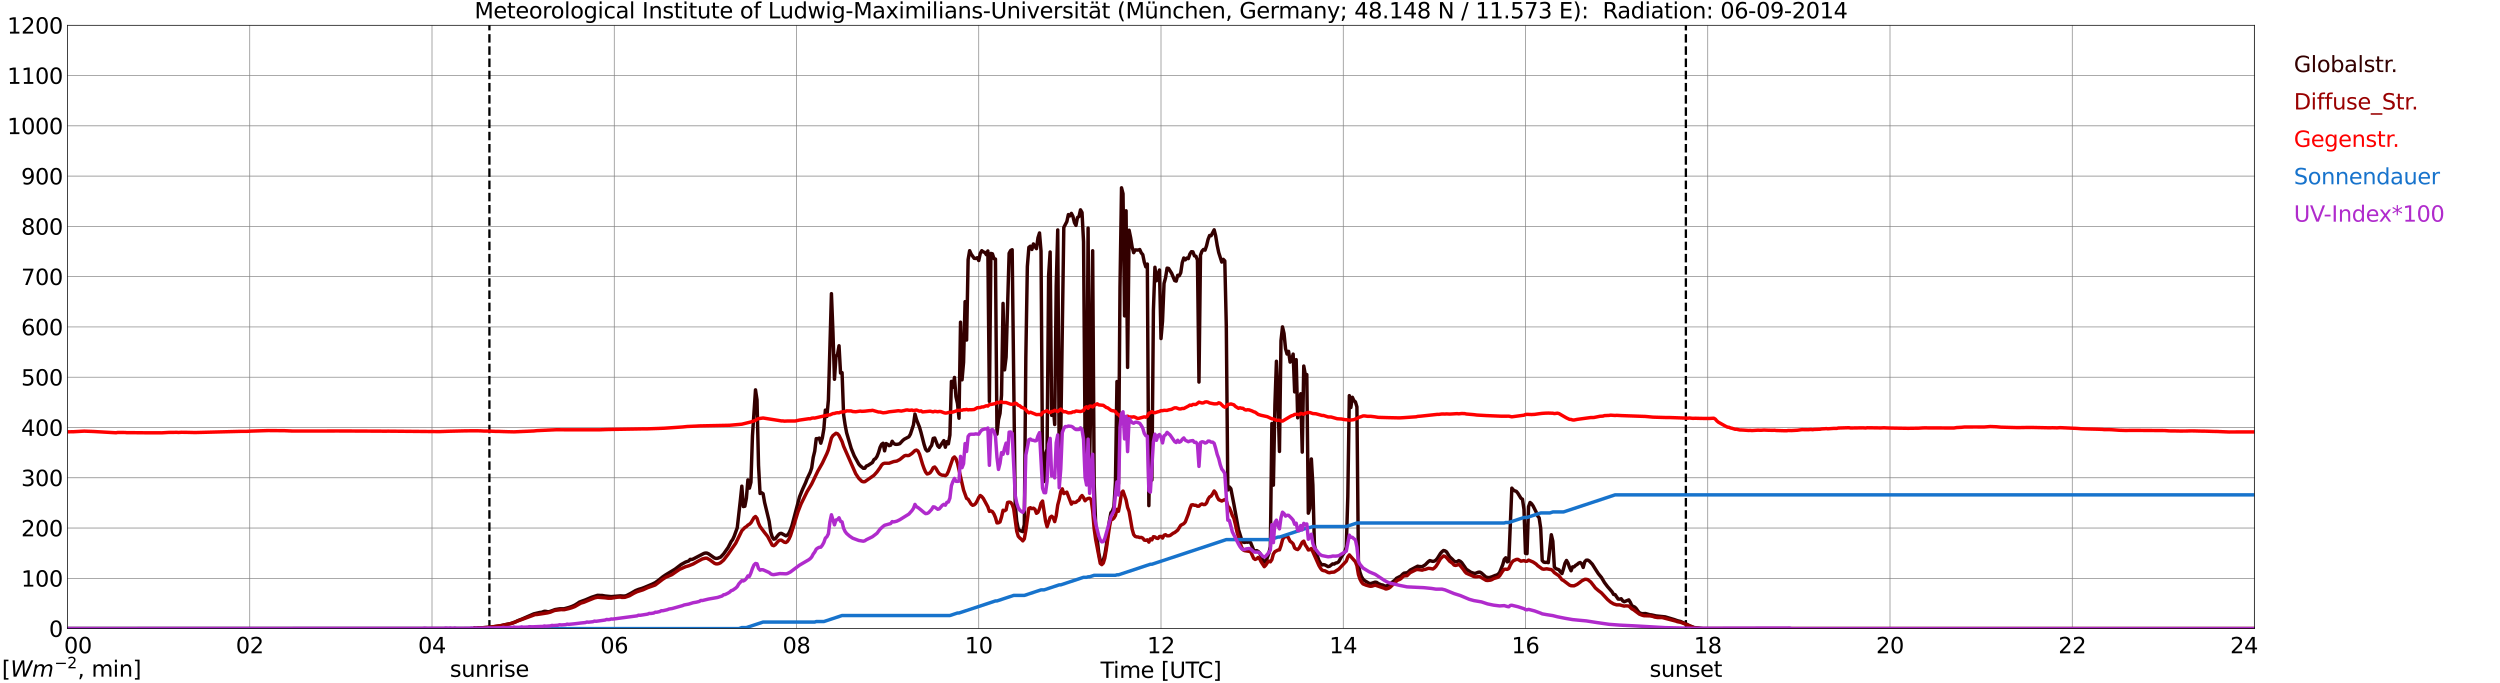 <?xml version="1.0" encoding="utf-8" standalone="no"?>
<!DOCTYPE svg PUBLIC "-//W3C//DTD SVG 1.1//EN"
  "http://www.w3.org/Graphics/SVG/1.1/DTD/svg11.dtd">
<svg xmlns:xlink="http://www.w3.org/1999/xlink" width="1085.4pt" height="296.64pt" viewBox="0 0 1085.4 296.64" xmlns="http://www.w3.org/2000/svg" version="1.1">
 <defs>
  <style type="text/css">*{stroke-linejoin: round; stroke-linecap: butt}</style>
 </defs>
 <g id="figure_1">
  <g id="patch_1">
   <path d="M 0 296.64 
L 1085.4 296.64 
L 1085.4 0 
L 0 0 
z
" style="fill: #ffffff"/>
  </g>
  <g id="axes_1">
   <g id="patch_2">
    <path d="M 29.306 272.909 
L 978.814 272.909 
L 978.814 10.976 
L 29.306 10.976 
z
" style="fill: #ffffff"/>
   </g>
   <g id="patch_3">
    <path d="M 978.814 272.909 
L 978.814 272.909 
L 978.814 10.976 
L 978.814 10.976 
z
" clip-path="url(#peaafddce1e)" style="fill: #d3d3d3; opacity: 0.25; stroke: #d3d3d3; stroke-linejoin: miter"/>
   </g>
   <g id="matplotlib.axis_1">
    <g id="xtick_1">
     <g id="line2d_1">
      <path d="M 29.306 272.909 
L 29.306 10.976 
" clip-path="url(#peaafddce1e)" style="fill: none; stroke: #808080; stroke-width: 0.3; stroke-linecap: square"/>
     </g>
     <g id="line2d_2"/>
     <g id="text_1">
      <!--    00 -->
      <g transform="translate(18.733 283.627) scale(0.095 -0.095)">
       <defs>
        <path id="DejaVuSans-20" transform="scale(0.016)"/>
        <path id="DejaVuSans-30" d="M 2034 4250 
Q 1547 4250 1301 3770 
Q 1056 3291 1056 2328 
Q 1056 1369 1301 889 
Q 1547 409 2034 409 
Q 2525 409 2770 889 
Q 3016 1369 3016 2328 
Q 3016 3291 2770 3770 
Q 2525 4250 2034 4250 
z
M 2034 4750 
Q 2819 4750 3233 4129 
Q 3647 3509 3647 2328 
Q 3647 1150 3233 529 
Q 2819 -91 2034 -91 
Q 1250 -91 836 529 
Q 422 1150 422 2328 
Q 422 3509 836 4129 
Q 1250 4750 2034 4750 
z
" transform="scale(0.016)"/>
       </defs>
       <use xlink:href="#DejaVuSans-20"/>
       <use xlink:href="#DejaVuSans-20" transform="translate(31.787 0)"/>
       <use xlink:href="#DejaVuSans-20" transform="translate(63.574 0)"/>
       <use xlink:href="#DejaVuSans-30" transform="translate(95.361 0)"/>
       <use xlink:href="#DejaVuSans-30" transform="translate(158.984 0)"/>
      </g>
     </g>
    </g>
    <g id="xtick_2">
     <g id="line2d_3">
      <path d="M 108.431 272.909 
L 108.431 10.976 
" clip-path="url(#peaafddce1e)" style="fill: none; stroke: #808080; stroke-width: 0.3; stroke-linecap: square"/>
     </g>
     <g id="line2d_4"/>
     <g id="text_2">
      <!-- 02 -->
      <g transform="translate(102.387 283.627) scale(0.095 -0.095)">
       <defs>
        <path id="DejaVuSans-32" d="M 1228 531 
L 3431 531 
L 3431 0 
L 469 0 
L 469 531 
Q 828 903 1448 1529 
Q 2069 2156 2228 2338 
Q 2531 2678 2651 2914 
Q 2772 3150 2772 3378 
Q 2772 3750 2511 3984 
Q 2250 4219 1831 4219 
Q 1534 4219 1204 4116 
Q 875 4013 500 3803 
L 500 4441 
Q 881 4594 1212 4672 
Q 1544 4750 1819 4750 
Q 2544 4750 2975 4387 
Q 3406 4025 3406 3419 
Q 3406 3131 3298 2873 
Q 3191 2616 2906 2266 
Q 2828 2175 2409 1742 
Q 1991 1309 1228 531 
z
" transform="scale(0.016)"/>
       </defs>
       <use xlink:href="#DejaVuSans-30"/>
       <use xlink:href="#DejaVuSans-32" transform="translate(63.623 0)"/>
      </g>
     </g>
    </g>
    <g id="xtick_3">
     <g id="line2d_5">
      <path d="M 187.557 272.909 
L 187.557 10.976 
" clip-path="url(#peaafddce1e)" style="fill: none; stroke: #808080; stroke-width: 0.3; stroke-linecap: square"/>
     </g>
     <g id="line2d_6"/>
     <g id="text_3">
      <!-- 04 -->
      <g transform="translate(181.513 283.627) scale(0.095 -0.095)">
       <defs>
        <path id="DejaVuSans-34" d="M 2419 4116 
L 825 1625 
L 2419 1625 
L 2419 4116 
z
M 2253 4666 
L 3047 4666 
L 3047 1625 
L 3713 1625 
L 3713 1100 
L 3047 1100 
L 3047 0 
L 2419 0 
L 2419 1100 
L 313 1100 
L 313 1709 
L 2253 4666 
z
" transform="scale(0.016)"/>
       </defs>
       <use xlink:href="#DejaVuSans-30"/>
       <use xlink:href="#DejaVuSans-34" transform="translate(63.623 0)"/>
      </g>
     </g>
    </g>
    <g id="xtick_4">
     <g id="line2d_7">
      <path d="M 266.683 272.909 
L 266.683 10.976 
" clip-path="url(#peaafddce1e)" style="fill: none; stroke: #808080; stroke-width: 0.3; stroke-linecap: square"/>
     </g>
     <g id="line2d_8"/>
     <g id="text_4">
      <!-- 06 -->
      <g transform="translate(260.638 283.627) scale(0.095 -0.095)">
       <defs>
        <path id="DejaVuSans-36" d="M 2113 2584 
Q 1688 2584 1439 2293 
Q 1191 2003 1191 1497 
Q 1191 994 1439 701 
Q 1688 409 2113 409 
Q 2538 409 2786 701 
Q 3034 994 3034 1497 
Q 3034 2003 2786 2293 
Q 2538 2584 2113 2584 
z
M 3366 4563 
L 3366 3988 
Q 3128 4100 2886 4159 
Q 2644 4219 2406 4219 
Q 1781 4219 1451 3797 
Q 1122 3375 1075 2522 
Q 1259 2794 1537 2939 
Q 1816 3084 2150 3084 
Q 2853 3084 3261 2657 
Q 3669 2231 3669 1497 
Q 3669 778 3244 343 
Q 2819 -91 2113 -91 
Q 1303 -91 875 529 
Q 447 1150 447 2328 
Q 447 3434 972 4092 
Q 1497 4750 2381 4750 
Q 2619 4750 2861 4703 
Q 3103 4656 3366 4563 
z
" transform="scale(0.016)"/>
       </defs>
       <use xlink:href="#DejaVuSans-30"/>
       <use xlink:href="#DejaVuSans-36" transform="translate(63.623 0)"/>
      </g>
     </g>
    </g>
    <g id="xtick_5">
     <g id="line2d_9">
      <path d="M 345.808 272.909 
L 345.808 10.976 
" clip-path="url(#peaafddce1e)" style="fill: none; stroke: #808080; stroke-width: 0.3; stroke-linecap: square"/>
     </g>
     <g id="line2d_10"/>
     <g id="text_5">
      <!-- 08 -->
      <g transform="translate(339.764 283.627) scale(0.095 -0.095)">
       <defs>
        <path id="DejaVuSans-38" d="M 2034 2216 
Q 1584 2216 1326 1975 
Q 1069 1734 1069 1313 
Q 1069 891 1326 650 
Q 1584 409 2034 409 
Q 2484 409 2743 651 
Q 3003 894 3003 1313 
Q 3003 1734 2745 1975 
Q 2488 2216 2034 2216 
z
M 1403 2484 
Q 997 2584 770 2862 
Q 544 3141 544 3541 
Q 544 4100 942 4425 
Q 1341 4750 2034 4750 
Q 2731 4750 3128 4425 
Q 3525 4100 3525 3541 
Q 3525 3141 3298 2862 
Q 3072 2584 2669 2484 
Q 3125 2378 3379 2068 
Q 3634 1759 3634 1313 
Q 3634 634 3220 271 
Q 2806 -91 2034 -91 
Q 1263 -91 848 271 
Q 434 634 434 1313 
Q 434 1759 690 2068 
Q 947 2378 1403 2484 
z
M 1172 3481 
Q 1172 3119 1398 2916 
Q 1625 2713 2034 2713 
Q 2441 2713 2670 2916 
Q 2900 3119 2900 3481 
Q 2900 3844 2670 4047 
Q 2441 4250 2034 4250 
Q 1625 4250 1398 4047 
Q 1172 3844 1172 3481 
z
" transform="scale(0.016)"/>
       </defs>
       <use xlink:href="#DejaVuSans-30"/>
       <use xlink:href="#DejaVuSans-38" transform="translate(63.623 0)"/>
      </g>
     </g>
    </g>
    <g id="xtick_6">
     <g id="line2d_11">
      <path d="M 424.934 272.909 
L 424.934 10.976 
" clip-path="url(#peaafddce1e)" style="fill: none; stroke: #808080; stroke-width: 0.3; stroke-linecap: square"/>
     </g>
     <g id="line2d_12"/>
     <g id="text_6">
      <!-- 10 -->
      <g transform="translate(418.89 283.627) scale(0.095 -0.095)">
       <defs>
        <path id="DejaVuSans-31" d="M 794 531 
L 1825 531 
L 1825 4091 
L 703 3866 
L 703 4441 
L 1819 4666 
L 2450 4666 
L 2450 531 
L 3481 531 
L 3481 0 
L 794 0 
L 794 531 
z
" transform="scale(0.016)"/>
       </defs>
       <use xlink:href="#DejaVuSans-31"/>
       <use xlink:href="#DejaVuSans-30" transform="translate(63.623 0)"/>
      </g>
     </g>
    </g>
    <g id="xtick_7">
     <g id="line2d_13">
      <path d="M 504.06 272.909 
L 504.06 10.976 
" clip-path="url(#peaafddce1e)" style="fill: none; stroke: #808080; stroke-width: 0.3; stroke-linecap: square"/>
     </g>
     <g id="line2d_14"/>
     <g id="text_7">
      <!-- 12 -->
      <g transform="translate(498.015 283.627) scale(0.095 -0.095)">
       <use xlink:href="#DejaVuSans-31"/>
       <use xlink:href="#DejaVuSans-32" transform="translate(63.623 0)"/>
      </g>
     </g>
    </g>
    <g id="xtick_8">
     <g id="line2d_15">
      <path d="M 583.185 272.909 
L 583.185 10.976 
" clip-path="url(#peaafddce1e)" style="fill: none; stroke: #808080; stroke-width: 0.3; stroke-linecap: square"/>
     </g>
     <g id="line2d_16"/>
     <g id="text_8">
      <!-- 14 -->
      <g transform="translate(577.141 283.627) scale(0.095 -0.095)">
       <use xlink:href="#DejaVuSans-31"/>
       <use xlink:href="#DejaVuSans-34" transform="translate(63.623 0)"/>
      </g>
     </g>
    </g>
    <g id="xtick_9">
     <g id="line2d_17">
      <path d="M 662.311 272.909 
L 662.311 10.976 
" clip-path="url(#peaafddce1e)" style="fill: none; stroke: #808080; stroke-width: 0.3; stroke-linecap: square"/>
     </g>
     <g id="line2d_18"/>
     <g id="text_9">
      <!-- 16 -->
      <g transform="translate(656.267 283.627) scale(0.095 -0.095)">
       <use xlink:href="#DejaVuSans-31"/>
       <use xlink:href="#DejaVuSans-36" transform="translate(63.623 0)"/>
      </g>
     </g>
    </g>
    <g id="xtick_10">
     <g id="line2d_19">
      <path d="M 741.437 272.909 
L 741.437 10.976 
" clip-path="url(#peaafddce1e)" style="fill: none; stroke: #808080; stroke-width: 0.3; stroke-linecap: square"/>
     </g>
     <g id="line2d_20"/>
     <g id="text_10">
      <!-- 18 -->
      <g transform="translate(735.392 283.627) scale(0.095 -0.095)">
       <use xlink:href="#DejaVuSans-31"/>
       <use xlink:href="#DejaVuSans-38" transform="translate(63.623 0)"/>
      </g>
     </g>
    </g>
    <g id="xtick_11">
     <g id="line2d_21">
      <path d="M 820.562 272.909 
L 820.562 10.976 
" clip-path="url(#peaafddce1e)" style="fill: none; stroke: #808080; stroke-width: 0.3; stroke-linecap: square"/>
     </g>
     <g id="line2d_22"/>
     <g id="text_11">
      <!-- 20 -->
      <g transform="translate(814.518 283.627) scale(0.095 -0.095)">
       <use xlink:href="#DejaVuSans-32"/>
       <use xlink:href="#DejaVuSans-30" transform="translate(63.623 0)"/>
      </g>
     </g>
    </g>
    <g id="xtick_12">
     <g id="line2d_23">
      <path d="M 899.688 272.909 
L 899.688 10.976 
" clip-path="url(#peaafddce1e)" style="fill: none; stroke: #808080; stroke-width: 0.3; stroke-linecap: square"/>
     </g>
     <g id="line2d_24"/>
     <g id="text_12">
      <!-- 22 -->
      <g transform="translate(893.644 283.627) scale(0.095 -0.095)">
       <use xlink:href="#DejaVuSans-32"/>
       <use xlink:href="#DejaVuSans-32" transform="translate(63.623 0)"/>
      </g>
     </g>
    </g>
    <g id="xtick_13">
     <g id="line2d_25">
      <path d="M 978.814 272.909 
L 978.814 10.976 
" clip-path="url(#peaafddce1e)" style="fill: none; stroke: #808080; stroke-width: 0.3; stroke-linecap: square"/>
     </g>
     <g id="line2d_26"/>
     <g id="text_13">
      <!-- 24    -->
      <g transform="translate(968.241 283.627) scale(0.095 -0.095)">
       <use xlink:href="#DejaVuSans-32"/>
       <use xlink:href="#DejaVuSans-34" transform="translate(63.623 0)"/>
       <use xlink:href="#DejaVuSans-20" transform="translate(127.246 0)"/>
       <use xlink:href="#DejaVuSans-20" transform="translate(159.033 0)"/>
       <use xlink:href="#DejaVuSans-20" transform="translate(190.82 0)"/>
      </g>
     </g>
    </g>
    <g id="text_14">
     <!-- Time [UTC] -->
     <g transform="translate(477.806 294.322) scale(0.095 -0.095)">
      <defs>
       <path id="DejaVuSans-54" d="M -19 4666 
L 3928 4666 
L 3928 4134 
L 2272 4134 
L 2272 0 
L 1638 0 
L 1638 4134 
L -19 4134 
L -19 4666 
z
" transform="scale(0.016)"/>
       <path id="DejaVuSans-69" d="M 603 3500 
L 1178 3500 
L 1178 0 
L 603 0 
L 603 3500 
z
M 603 4863 
L 1178 4863 
L 1178 4134 
L 603 4134 
L 603 4863 
z
" transform="scale(0.016)"/>
       <path id="DejaVuSans-6d" d="M 3328 2828 
Q 3544 3216 3844 3400 
Q 4144 3584 4550 3584 
Q 5097 3584 5394 3201 
Q 5691 2819 5691 2113 
L 5691 0 
L 5113 0 
L 5113 2094 
Q 5113 2597 4934 2840 
Q 4756 3084 4391 3084 
Q 3944 3084 3684 2787 
Q 3425 2491 3425 1978 
L 3425 0 
L 2847 0 
L 2847 2094 
Q 2847 2600 2669 2842 
Q 2491 3084 2119 3084 
Q 1678 3084 1418 2786 
Q 1159 2488 1159 1978 
L 1159 0 
L 581 0 
L 581 3500 
L 1159 3500 
L 1159 2956 
Q 1356 3278 1631 3431 
Q 1906 3584 2284 3584 
Q 2666 3584 2933 3390 
Q 3200 3197 3328 2828 
z
" transform="scale(0.016)"/>
       <path id="DejaVuSans-65" d="M 3597 1894 
L 3597 1613 
L 953 1613 
Q 991 1019 1311 708 
Q 1631 397 2203 397 
Q 2534 397 2845 478 
Q 3156 559 3463 722 
L 3463 178 
Q 3153 47 2828 -22 
Q 2503 -91 2169 -91 
Q 1331 -91 842 396 
Q 353 884 353 1716 
Q 353 2575 817 3079 
Q 1281 3584 2069 3584 
Q 2775 3584 3186 3129 
Q 3597 2675 3597 1894 
z
M 3022 2063 
Q 3016 2534 2758 2815 
Q 2500 3097 2075 3097 
Q 1594 3097 1305 2825 
Q 1016 2553 972 2059 
L 3022 2063 
z
" transform="scale(0.016)"/>
       <path id="DejaVuSans-5b" d="M 550 4863 
L 1875 4863 
L 1875 4416 
L 1125 4416 
L 1125 -397 
L 1875 -397 
L 1875 -844 
L 550 -844 
L 550 4863 
z
" transform="scale(0.016)"/>
       <path id="DejaVuSans-55" d="M 556 4666 
L 1191 4666 
L 1191 1831 
Q 1191 1081 1462 751 
Q 1734 422 2344 422 
Q 2950 422 3222 751 
Q 3494 1081 3494 1831 
L 3494 4666 
L 4128 4666 
L 4128 1753 
Q 4128 841 3676 375 
Q 3225 -91 2344 -91 
Q 1459 -91 1007 375 
Q 556 841 556 1753 
L 556 4666 
z
" transform="scale(0.016)"/>
       <path id="DejaVuSans-43" d="M 4122 4306 
L 4122 3641 
Q 3803 3938 3442 4084 
Q 3081 4231 2675 4231 
Q 1875 4231 1450 3742 
Q 1025 3253 1025 2328 
Q 1025 1406 1450 917 
Q 1875 428 2675 428 
Q 3081 428 3442 575 
Q 3803 722 4122 1019 
L 4122 359 
Q 3791 134 3420 21 
Q 3050 -91 2638 -91 
Q 1578 -91 968 557 
Q 359 1206 359 2328 
Q 359 3453 968 4101 
Q 1578 4750 2638 4750 
Q 3056 4750 3426 4639 
Q 3797 4528 4122 4306 
z
" transform="scale(0.016)"/>
       <path id="DejaVuSans-5d" d="M 1947 4863 
L 1947 -844 
L 622 -844 
L 622 -397 
L 1369 -397 
L 1369 4416 
L 622 4416 
L 622 4863 
L 1947 4863 
z
" transform="scale(0.016)"/>
      </defs>
      <use xlink:href="#DejaVuSans-54"/>
      <use xlink:href="#DejaVuSans-69" transform="translate(57.959 0)"/>
      <use xlink:href="#DejaVuSans-6d" transform="translate(85.742 0)"/>
      <use xlink:href="#DejaVuSans-65" transform="translate(183.154 0)"/>
      <use xlink:href="#DejaVuSans-20" transform="translate(244.678 0)"/>
      <use xlink:href="#DejaVuSans-5b" transform="translate(276.465 0)"/>
      <use xlink:href="#DejaVuSans-55" transform="translate(315.479 0)"/>
      <use xlink:href="#DejaVuSans-54" transform="translate(388.672 0)"/>
      <use xlink:href="#DejaVuSans-43" transform="translate(443.881 0)"/>
      <use xlink:href="#DejaVuSans-5d" transform="translate(513.705 0)"/>
     </g>
    </g>
   </g>
   <g id="matplotlib.axis_2">
    <g id="ytick_1">
     <g id="line2d_27">
      <path d="M 29.306 272.909 
L 978.814 272.909 
" clip-path="url(#peaafddce1e)" style="fill: none; stroke: #808080; stroke-width: 0.3; stroke-linecap: square"/>
     </g>
     <g id="line2d_28"/>
     <g id="text_15">
      <!-- 0 -->
      <g transform="translate(21.261 276.518) scale(0.095 -0.095)">
       <use xlink:href="#DejaVuSans-30"/>
      </g>
     </g>
    </g>
    <g id="ytick_2">
     <g id="line2d_29">
      <path d="M 29.306 251.081 
L 978.814 251.081 
" clip-path="url(#peaafddce1e)" style="fill: none; stroke: #808080; stroke-width: 0.3; stroke-linecap: square"/>
     </g>
     <g id="line2d_30"/>
     <g id="text_16">
      <!-- 100 -->
      <g transform="translate(9.173 254.69) scale(0.095 -0.095)">
       <use xlink:href="#DejaVuSans-31"/>
       <use xlink:href="#DejaVuSans-30" transform="translate(63.623 0)"/>
       <use xlink:href="#DejaVuSans-30" transform="translate(127.246 0)"/>
      </g>
     </g>
    </g>
    <g id="ytick_3">
     <g id="line2d_31">
      <path d="M 29.306 229.253 
L 978.814 229.253 
" clip-path="url(#peaafddce1e)" style="fill: none; stroke: #808080; stroke-width: 0.3; stroke-linecap: square"/>
     </g>
     <g id="line2d_32"/>
     <g id="text_17">
      <!-- 200 -->
      <g transform="translate(9.173 232.863) scale(0.095 -0.095)">
       <use xlink:href="#DejaVuSans-32"/>
       <use xlink:href="#DejaVuSans-30" transform="translate(63.623 0)"/>
       <use xlink:href="#DejaVuSans-30" transform="translate(127.246 0)"/>
      </g>
     </g>
    </g>
    <g id="ytick_4">
     <g id="line2d_33">
      <path d="M 29.306 207.426 
L 978.814 207.426 
" clip-path="url(#peaafddce1e)" style="fill: none; stroke: #808080; stroke-width: 0.3; stroke-linecap: square"/>
     </g>
     <g id="line2d_34"/>
     <g id="text_18">
      <!-- 300 -->
      <g transform="translate(9.173 211.035) scale(0.095 -0.095)">
       <defs>
        <path id="DejaVuSans-33" d="M 2597 2516 
Q 3050 2419 3304 2112 
Q 3559 1806 3559 1356 
Q 3559 666 3084 287 
Q 2609 -91 1734 -91 
Q 1441 -91 1130 -33 
Q 819 25 488 141 
L 488 750 
Q 750 597 1062 519 
Q 1375 441 1716 441 
Q 2309 441 2620 675 
Q 2931 909 2931 1356 
Q 2931 1769 2642 2001 
Q 2353 2234 1838 2234 
L 1294 2234 
L 1294 2753 
L 1863 2753 
Q 2328 2753 2575 2939 
Q 2822 3125 2822 3475 
Q 2822 3834 2567 4026 
Q 2313 4219 1838 4219 
Q 1578 4219 1281 4162 
Q 984 4106 628 3988 
L 628 4550 
Q 988 4650 1302 4700 
Q 1616 4750 1894 4750 
Q 2613 4750 3031 4423 
Q 3450 4097 3450 3541 
Q 3450 3153 3228 2886 
Q 3006 2619 2597 2516 
z
" transform="scale(0.016)"/>
       </defs>
       <use xlink:href="#DejaVuSans-33"/>
       <use xlink:href="#DejaVuSans-30" transform="translate(63.623 0)"/>
       <use xlink:href="#DejaVuSans-30" transform="translate(127.246 0)"/>
      </g>
     </g>
    </g>
    <g id="ytick_5">
     <g id="line2d_35">
      <path d="M 29.306 185.598 
L 978.814 185.598 
" clip-path="url(#peaafddce1e)" style="fill: none; stroke: #808080; stroke-width: 0.3; stroke-linecap: square"/>
     </g>
     <g id="line2d_36"/>
     <g id="text_19">
      <!-- 400 -->
      <g transform="translate(9.173 189.207) scale(0.095 -0.095)">
       <use xlink:href="#DejaVuSans-34"/>
       <use xlink:href="#DejaVuSans-30" transform="translate(63.623 0)"/>
       <use xlink:href="#DejaVuSans-30" transform="translate(127.246 0)"/>
      </g>
     </g>
    </g>
    <g id="ytick_6">
     <g id="line2d_37">
      <path d="M 29.306 163.77 
L 978.814 163.77 
" clip-path="url(#peaafddce1e)" style="fill: none; stroke: #808080; stroke-width: 0.3; stroke-linecap: square"/>
     </g>
     <g id="line2d_38"/>
     <g id="text_20">
      <!-- 500 -->
      <g transform="translate(9.173 167.379) scale(0.095 -0.095)">
       <defs>
        <path id="DejaVuSans-35" d="M 691 4666 
L 3169 4666 
L 3169 4134 
L 1269 4134 
L 1269 2991 
Q 1406 3038 1543 3061 
Q 1681 3084 1819 3084 
Q 2600 3084 3056 2656 
Q 3513 2228 3513 1497 
Q 3513 744 3044 326 
Q 2575 -91 1722 -91 
Q 1428 -91 1123 -41 
Q 819 9 494 109 
L 494 744 
Q 775 591 1075 516 
Q 1375 441 1709 441 
Q 2250 441 2565 725 
Q 2881 1009 2881 1497 
Q 2881 1984 2565 2268 
Q 2250 2553 1709 2553 
Q 1456 2553 1204 2497 
Q 953 2441 691 2322 
L 691 4666 
z
" transform="scale(0.016)"/>
       </defs>
       <use xlink:href="#DejaVuSans-35"/>
       <use xlink:href="#DejaVuSans-30" transform="translate(63.623 0)"/>
       <use xlink:href="#DejaVuSans-30" transform="translate(127.246 0)"/>
      </g>
     </g>
    </g>
    <g id="ytick_7">
     <g id="line2d_39">
      <path d="M 29.306 141.942 
L 978.814 141.942 
" clip-path="url(#peaafddce1e)" style="fill: none; stroke: #808080; stroke-width: 0.3; stroke-linecap: square"/>
     </g>
     <g id="line2d_40"/>
     <g id="text_21">
      <!-- 600 -->
      <g transform="translate(9.173 145.551) scale(0.095 -0.095)">
       <use xlink:href="#DejaVuSans-36"/>
       <use xlink:href="#DejaVuSans-30" transform="translate(63.623 0)"/>
       <use xlink:href="#DejaVuSans-30" transform="translate(127.246 0)"/>
      </g>
     </g>
    </g>
    <g id="ytick_8">
     <g id="line2d_41">
      <path d="M 29.306 120.114 
L 978.814 120.114 
" clip-path="url(#peaafddce1e)" style="fill: none; stroke: #808080; stroke-width: 0.3; stroke-linecap: square"/>
     </g>
     <g id="line2d_42"/>
     <g id="text_22">
      <!-- 700 -->
      <g transform="translate(9.173 123.724) scale(0.095 -0.095)">
       <defs>
        <path id="DejaVuSans-37" d="M 525 4666 
L 3525 4666 
L 3525 4397 
L 1831 0 
L 1172 0 
L 2766 4134 
L 525 4134 
L 525 4666 
z
" transform="scale(0.016)"/>
       </defs>
       <use xlink:href="#DejaVuSans-37"/>
       <use xlink:href="#DejaVuSans-30" transform="translate(63.623 0)"/>
       <use xlink:href="#DejaVuSans-30" transform="translate(127.246 0)"/>
      </g>
     </g>
    </g>
    <g id="ytick_9">
     <g id="line2d_43">
      <path d="M 29.306 98.287 
L 978.814 98.287 
" clip-path="url(#peaafddce1e)" style="fill: none; stroke: #808080; stroke-width: 0.3; stroke-linecap: square"/>
     </g>
     <g id="line2d_44"/>
     <g id="text_23">
      <!-- 800 -->
      <g transform="translate(9.173 101.896) scale(0.095 -0.095)">
       <use xlink:href="#DejaVuSans-38"/>
       <use xlink:href="#DejaVuSans-30" transform="translate(63.623 0)"/>
       <use xlink:href="#DejaVuSans-30" transform="translate(127.246 0)"/>
      </g>
     </g>
    </g>
    <g id="ytick_10">
     <g id="line2d_45">
      <path d="M 29.306 76.459 
L 978.814 76.459 
" clip-path="url(#peaafddce1e)" style="fill: none; stroke: #808080; stroke-width: 0.3; stroke-linecap: square"/>
     </g>
     <g id="line2d_46"/>
     <g id="text_24">
      <!-- 900 -->
      <g transform="translate(9.173 80.068) scale(0.095 -0.095)">
       <defs>
        <path id="DejaVuSans-39" d="M 703 97 
L 703 672 
Q 941 559 1184 500 
Q 1428 441 1663 441 
Q 2288 441 2617 861 
Q 2947 1281 2994 2138 
Q 2813 1869 2534 1725 
Q 2256 1581 1919 1581 
Q 1219 1581 811 2004 
Q 403 2428 403 3163 
Q 403 3881 828 4315 
Q 1253 4750 1959 4750 
Q 2769 4750 3195 4129 
Q 3622 3509 3622 2328 
Q 3622 1225 3098 567 
Q 2575 -91 1691 -91 
Q 1453 -91 1209 -44 
Q 966 3 703 97 
z
M 1959 2075 
Q 2384 2075 2632 2365 
Q 2881 2656 2881 3163 
Q 2881 3666 2632 3958 
Q 2384 4250 1959 4250 
Q 1534 4250 1286 3958 
Q 1038 3666 1038 3163 
Q 1038 2656 1286 2365 
Q 1534 2075 1959 2075 
z
" transform="scale(0.016)"/>
       </defs>
       <use xlink:href="#DejaVuSans-39"/>
       <use xlink:href="#DejaVuSans-30" transform="translate(63.623 0)"/>
       <use xlink:href="#DejaVuSans-30" transform="translate(127.246 0)"/>
      </g>
     </g>
    </g>
    <g id="ytick_11">
     <g id="line2d_47">
      <path d="M 29.306 54.631 
L 978.814 54.631 
" clip-path="url(#peaafddce1e)" style="fill: none; stroke: #808080; stroke-width: 0.3; stroke-linecap: square"/>
     </g>
     <g id="line2d_48"/>
     <g id="text_25">
      <!-- 1000 -->
      <g transform="translate(3.128 58.24) scale(0.095 -0.095)">
       <use xlink:href="#DejaVuSans-31"/>
       <use xlink:href="#DejaVuSans-30" transform="translate(63.623 0)"/>
       <use xlink:href="#DejaVuSans-30" transform="translate(127.246 0)"/>
       <use xlink:href="#DejaVuSans-30" transform="translate(190.869 0)"/>
      </g>
     </g>
    </g>
    <g id="ytick_12">
     <g id="line2d_49">
      <path d="M 29.306 32.803 
L 978.814 32.803 
" clip-path="url(#peaafddce1e)" style="fill: none; stroke: #808080; stroke-width: 0.3; stroke-linecap: square"/>
     </g>
     <g id="line2d_50"/>
     <g id="text_26">
      <!-- 1100 -->
      <g transform="translate(3.128 36.413) scale(0.095 -0.095)">
       <use xlink:href="#DejaVuSans-31"/>
       <use xlink:href="#DejaVuSans-31" transform="translate(63.623 0)"/>
       <use xlink:href="#DejaVuSans-30" transform="translate(127.246 0)"/>
       <use xlink:href="#DejaVuSans-30" transform="translate(190.869 0)"/>
      </g>
     </g>
    </g>
    <g id="ytick_13">
     <g id="line2d_51">
      <path d="M 29.306 10.976 
L 978.814 10.976 
" clip-path="url(#peaafddce1e)" style="fill: none; stroke: #808080; stroke-width: 0.3; stroke-linecap: square"/>
     </g>
     <g id="line2d_52"/>
     <g id="text_27">
      <!-- 1200 -->
      <g transform="translate(3.128 14.585) scale(0.095 -0.095)">
       <use xlink:href="#DejaVuSans-31"/>
       <use xlink:href="#DejaVuSans-32" transform="translate(63.623 0)"/>
       <use xlink:href="#DejaVuSans-30" transform="translate(127.246 0)"/>
       <use xlink:href="#DejaVuSans-30" transform="translate(190.869 0)"/>
      </g>
     </g>
    </g>
   </g>
   <g id="line2d_53">
    <path d="M 212.482 272.909 
L 212.482 10.976 
" clip-path="url(#peaafddce1e)" style="fill: none; stroke-dasharray: 3.7,1.6; stroke-dashoffset: 0; stroke: #000000"/>
   </g>
   <g id="line2d_54">
    <path d="M 731.942 272.909 
L 731.942 10.976 
" clip-path="url(#peaafddce1e)" style="fill: none; stroke-dasharray: 3.7,1.6; stroke-dashoffset: 0; stroke: #000000"/>
   </g>
   <g id="line2d_55">
    <path d="M 29.306 272.909 
L 205.36 272.909 
L 206.02 272.651 
L 209.317 272.562 
L 212.614 272.354 
L 217.229 271.704 
L 219.207 271.23 
L 221.845 270.695 
L 223.823 269.956 
L 225.142 269.333 
L 226.461 268.831 
L 231.736 266.52 
L 234.373 265.898 
L 235.033 265.869 
L 236.351 265.396 
L 237.011 265.424 
L 237.67 265.572 
L 238.329 265.603 
L 239.648 265.158 
L 240.967 264.654 
L 242.945 264.328 
L 244.923 264.3 
L 246.901 263.765 
L 248.22 263.322 
L 249.539 262.728 
L 250.858 261.901 
L 251.517 261.425 
L 252.836 260.923 
L 254.155 260.45 
L 256.792 259.323 
L 259.43 258.465 
L 260.748 258.524 
L 261.408 258.524 
L 262.726 258.76 
L 265.364 259.026 
L 269.32 258.701 
L 270.639 258.791 
L 271.298 258.76 
L 271.958 258.612 
L 273.936 257.577 
L 275.914 256.42 
L 277.233 255.888 
L 278.552 255.503 
L 279.87 254.999 
L 283.167 253.607 
L 284.486 252.956 
L 285.805 252.009 
L 287.783 250.409 
L 289.102 249.52 
L 293.058 247.121 
L 295.696 245.107 
L 297.674 244.011 
L 298.992 243.568 
L 299.652 242.856 
L 300.311 242.915 
L 300.971 242.68 
L 305.586 240.281 
L 306.246 240.102 
L 306.905 240.132 
L 307.564 240.399 
L 310.202 242.265 
L 310.861 242.442 
L 311.521 242.411 
L 312.839 241.878 
L 314.158 240.488 
L 316.136 237.674 
L 317.455 235.097 
L 318.114 234.208 
L 318.774 232.757 
L 320.093 229.114 
L 321.411 217.357 
L 322.071 211.077 
L 322.73 219.933 
L 323.39 219.784 
L 324.049 216.32 
L 324.708 208.353 
L 325.368 211.935 
L 326.027 209.359 
L 326.686 189.191 
L 328.005 169.257 
L 328.665 173.612 
L 329.324 202.073 
L 329.983 214.247 
L 330.643 213.921 
L 331.302 214.365 
L 331.961 218.156 
L 333.94 226.331 
L 334.599 230.89 
L 335.258 233.112 
L 335.918 234.09 
L 336.577 233.911 
L 337.896 232.252 
L 338.555 231.661 
L 339.215 231.543 
L 341.193 232.639 
L 341.852 232.314 
L 342.512 231.484 
L 343.171 230.033 
L 343.83 228.197 
L 345.149 223.22 
L 346.468 218.215 
L 347.127 215.698 
L 348.446 212.439 
L 349.765 209.536 
L 350.424 207.818 
L 351.743 205.094 
L 352.402 203.169 
L 353.062 198.609 
L 353.721 195.883 
L 354.38 190.435 
L 355.04 190.463 
L 355.699 190.197 
L 356.359 192.419 
L 357.018 190.138 
L 357.677 186.288 
L 358.337 178.054 
L 358.996 180.809 
L 359.655 173.641 
L 360.974 127.499 
L 361.634 144.201 
L 362.293 164.667 
L 362.952 154.775 
L 363.612 153.976 
L 364.271 150.125 
L 364.93 161.971 
L 365.59 161.795 
L 366.249 179.979 
L 366.909 184.452 
L 367.568 187.887 
L 369.546 194.639 
L 370.865 197.898 
L 372.843 201.482 
L 373.502 202.252 
L 374.821 203.318 
L 375.481 203.287 
L 376.14 202.311 
L 376.799 202.104 
L 378.777 200.801 
L 379.437 199.526 
L 380.096 199.142 
L 380.756 198.164 
L 381.415 196.505 
L 382.074 194.255 
L 382.734 192.921 
L 383.393 192.447 
L 384.053 195.737 
L 384.712 192.567 
L 385.371 192.921 
L 386.031 193.484 
L 386.69 193.277 
L 387.349 191.589 
L 388.009 192.508 
L 388.668 192.893 
L 389.328 192.921 
L 389.987 192.834 
L 390.646 192.626 
L 391.965 191.205 
L 392.624 190.671 
L 394.603 189.634 
L 395.262 188.51 
L 396.581 184.48 
L 397.24 179.772 
L 397.899 182.142 
L 399.218 185.489 
L 399.878 187.798 
L 401.196 192.952 
L 401.856 195.025 
L 402.515 195.796 
L 403.175 195.558 
L 403.834 194.285 
L 404.493 193.336 
L 405.153 190.345 
L 405.812 190.168 
L 407.131 193.574 
L 407.79 194.226 
L 409.768 191.293 
L 410.428 194.165 
L 411.087 191.766 
L 411.746 192.685 
L 412.406 188.865 
L 413.065 165.586 
L 413.725 168.133 
L 414.384 163.868 
L 415.043 172.25 
L 415.703 175.212 
L 416.362 181.579 
L 417.022 139.877 
L 417.681 164.905 
L 418.34 157.294 
L 419 130.963 
L 419.659 147.637 
L 420.318 112.719 
L 420.978 108.838 
L 421.637 110.32 
L 422.956 112.156 
L 423.615 112.215 
L 424.275 111.89 
L 424.934 113.103 
L 425.593 109.995 
L 426.253 108.838 
L 426.912 109.373 
L 427.572 109.58 
L 428.231 110.587 
L 428.89 108.958 
L 429.55 174.263 
L 430.209 110.024 
L 430.869 110.202 
L 431.528 112.274 
L 432.187 112.481 
L 432.847 188.479 
L 433.506 182.26 
L 434.165 179.506 
L 434.825 171.569 
L 435.484 131.733 
L 436.144 160.581 
L 436.803 155.072 
L 438.122 109.965 
L 438.781 108.751 
L 439.44 108.426 
L 440.759 218.896 
L 441.419 226.213 
L 442.078 229.528 
L 442.737 230.329 
L 444.056 230.803 
L 444.716 227.81 
L 445.375 155.072 
L 446.034 115.71 
L 446.694 107.389 
L 447.353 106.885 
L 448.012 108.306 
L 448.672 105.907 
L 449.331 107.092 
L 449.991 107.95 
L 450.65 103.242 
L 451.309 101.14 
L 451.969 109.017 
L 452.628 202.606 
L 453.287 209.063 
L 453.947 197.009 
L 454.606 194.966 
L 455.266 119.591 
L 455.925 109.401 
L 456.584 180.335 
L 457.244 175.686 
L 457.903 184.303 
L 458.563 124.15 
L 459.222 99.836 
L 459.881 200.061 
L 460.541 188.953 
L 461.859 98.741 
L 463.178 96.222 
L 463.838 93.172 
L 464.497 93.736 
L 465.156 92.638 
L 465.816 93.912 
L 466.475 96.637 
L 467.134 97.852 
L 467.794 94.445 
L 468.453 94.002 
L 469.113 91.099 
L 469.772 92.254 
L 470.431 104.99 
L 471.091 190.76 
L 471.75 197.099 
L 472.409 99.035 
L 473.069 200.356 
L 473.728 166.651 
L 474.388 108.869 
L 475.047 210.04 
L 475.706 228.018 
L 477.025 240.012 
L 477.685 243.361 
L 478.344 244.129 
L 479.003 243.153 
L 479.663 240.872 
L 480.322 236.932 
L 481.641 226.272 
L 482.3 222.657 
L 482.96 221.858 
L 483.619 219.963 
L 484.278 209.418 
L 484.938 165.645 
L 485.597 210.071 
L 486.256 124.565 
L 486.916 81.532 
L 487.575 84.11 
L 488.235 137.153 
L 488.894 91.514 
L 489.553 159.514 
L 490.213 99.954 
L 490.872 103.183 
L 491.532 107.299 
L 492.191 109.698 
L 492.85 108.513 
L 494.169 108.572 
L 494.828 108.336 
L 495.488 109.788 
L 496.147 110.556 
L 496.807 113.815 
L 497.466 115.858 
L 498.125 114.644 
L 498.785 219.518 
L 499.444 179.001 
L 500.103 208.412 
L 500.763 134.754 
L 501.422 116.037 
L 502.082 121.9 
L 502.741 119.117 
L 503.4 117.22 
L 504.06 146.987 
L 504.719 139.404 
L 505.379 123.055 
L 506.038 120.568 
L 506.697 116.421 
L 507.357 116.539 
L 508.675 118.643 
L 509.994 121.81 
L 510.654 122.048 
L 511.313 119.532 
L 511.972 119.739 
L 512.632 118.405 
L 513.291 114.022 
L 513.95 112.008 
L 514.61 112.809 
L 515.269 112.038 
L 515.929 112.274 
L 516.588 110.29 
L 517.247 109.284 
L 517.907 109.342 
L 518.566 111.06 
L 519.226 111.268 
L 519.885 112.868 
L 520.544 165.881 
L 521.204 110.763 
L 521.863 109.017 
L 522.522 108.306 
L 523.182 108.603 
L 523.841 106.677 
L 524.501 103.923 
L 525.16 102.235 
L 525.819 102.323 
L 527.138 99.775 
L 527.797 102.412 
L 528.457 106.501 
L 529.116 109.639 
L 530.435 113.784 
L 531.094 112.601 
L 531.754 113.282 
L 532.413 141.626 
L 533.073 212.736 
L 533.732 211.403 
L 534.391 212.173 
L 535.71 218.955 
L 537.688 229.825 
L 539.007 234.119 
L 539.666 235.334 
L 540.326 235.511 
L 540.985 235.334 
L 541.644 235.422 
L 542.304 235.245 
L 542.963 235.57 
L 544.282 238.799 
L 544.941 239.213 
L 545.601 239.065 
L 546.26 239.421 
L 546.919 240.102 
L 548.238 242.915 
L 548.898 244.07 
L 549.557 243.893 
L 550.876 240.281 
L 551.535 237.319 
L 552.195 183.86 
L 552.854 210.632 
L 553.513 175.773 
L 554.173 156.848 
L 554.832 173.287 
L 555.491 196.003 
L 556.151 147.934 
L 556.81 141.92 
L 557.47 144.765 
L 558.129 151.398 
L 558.788 153.71 
L 559.448 152.555 
L 560.107 157.204 
L 560.766 156.464 
L 561.426 153.738 
L 562.085 170.146 
L 562.745 156.137 
L 563.404 181.4 
L 564.063 174.529 
L 564.723 170.947 
L 565.382 196.298 
L 566.042 158.922 
L 566.701 162.593 
L 567.36 162.624 
L 568.02 222.805 
L 568.679 220.732 
L 569.338 199.26 
L 569.998 210.545 
L 570.657 236.548 
L 571.317 239.51 
L 572.635 243.419 
L 573.295 244.515 
L 573.954 245.286 
L 574.613 245.137 
L 575.273 245.286 
L 576.592 245.995 
L 577.251 245.847 
L 578.57 244.812 
L 579.229 244.899 
L 579.889 244.456 
L 580.548 244.336 
L 581.207 243.893 
L 582.526 241.523 
L 583.845 239.597 
L 584.504 237.437 
L 585.164 215.639 
L 585.823 171.776 
L 586.482 176.928 
L 587.142 172.486 
L 587.801 173.937 
L 588.46 174.47 
L 589.12 176.661 
L 589.779 245.493 
L 590.439 248.453 
L 591.098 250.35 
L 591.757 251.415 
L 592.417 252.068 
L 594.395 253.253 
L 595.054 253.371 
L 597.032 252.749 
L 597.692 252.838 
L 598.351 253.34 
L 599.67 253.903 
L 600.329 253.993 
L 600.989 254.318 
L 601.648 254.495 
L 602.967 253.993 
L 604.945 252.365 
L 605.604 251.889 
L 606.264 251.09 
L 607.582 250.409 
L 608.242 250.084 
L 608.901 249.372 
L 609.561 248.839 
L 610.879 248.66 
L 611.539 248.187 
L 612.198 247.536 
L 613.517 246.855 
L 615.495 245.818 
L 616.154 245.967 
L 617.473 246.026 
L 618.792 245.196 
L 620.111 243.863 
L 620.77 243.389 
L 622.089 243.745 
L 622.748 243.596 
L 623.408 243.182 
L 624.067 242.411 
L 625.386 240.281 
L 626.045 239.539 
L 626.705 239.006 
L 627.364 239.154 
L 628.023 239.597 
L 629.342 241.702 
L 630.661 242.915 
L 631.32 243.655 
L 631.98 243.893 
L 632.639 243.863 
L 633.298 243.389 
L 633.958 243.686 
L 634.617 244.277 
L 636.595 247.121 
L 638.573 248.453 
L 639.892 248.898 
L 640.552 248.929 
L 641.87 248.425 
L 642.53 248.394 
L 643.189 248.78 
L 645.167 250.586 
L 646.486 250.793 
L 647.805 250.409 
L 649.123 249.846 
L 649.783 249.669 
L 650.442 249.282 
L 651.102 248.484 
L 652.42 245.196 
L 653.08 242.856 
L 653.739 242.175 
L 654.399 243.952 
L 655.058 243.655 
L 656.377 211.935 
L 657.036 212.736 
L 657.695 213.12 
L 658.355 213.328 
L 659.014 214.157 
L 660.333 216.32 
L 660.992 216.735 
L 661.652 221.205 
L 662.311 240.25 
L 662.97 240.368 
L 663.63 219.963 
L 664.289 218.156 
L 664.949 218.719 
L 665.608 219.667 
L 666.927 222.301 
L 667.586 223.991 
L 668.246 224.848 
L 668.905 229.38 
L 669.564 243.33 
L 670.224 244.042 
L 670.883 244.19 
L 671.542 244.129 
L 672.202 244.277 
L 673.521 232.165 
L 674.18 234.948 
L 674.839 246.174 
L 675.499 246.884 
L 676.817 247.357 
L 677.477 248.307 
L 678.136 249.016 
L 678.796 246.973 
L 679.455 244.544 
L 680.114 243.33 
L 680.774 244.456 
L 681.433 246.382 
L 682.092 247.803 
L 682.752 246.115 
L 683.411 246.115 
L 684.071 245.463 
L 684.73 245.078 
L 685.389 244.485 
L 686.049 244.218 
L 686.708 244.782 
L 687.368 246.351 
L 688.027 243.893 
L 688.686 243.212 
L 689.346 243.182 
L 690.005 243.568 
L 691.324 244.958 
L 692.643 247.063 
L 693.961 249.106 
L 695.28 250.706 
L 696.599 252.925 
L 697.918 254.674 
L 699.896 256.955 
L 700.555 258.079 
L 701.215 258.169 
L 702.533 260.094 
L 703.193 260.122 
L 703.852 259.945 
L 704.511 260.834 
L 705.171 261.248 
L 707.149 260.45 
L 707.808 261.486 
L 708.468 262.966 
L 709.786 263.619 
L 710.446 264.3 
L 711.105 265.276 
L 711.765 266.018 
L 712.424 266.312 
L 713.083 266.433 
L 714.402 266.371 
L 716.38 266.906 
L 717.04 266.965 
L 719.018 267.408 
L 722.974 267.823 
L 726.93 269.008 
L 728.249 269.482 
L 729.568 269.807 
L 732.205 270.964 
L 733.524 271.673 
L 735.502 272.444 
L 739.459 272.909 
L 978.154 272.909 
L 978.154 272.909 
" clip-path="url(#peaafddce1e)" style="fill: none; stroke: #330000; stroke-width: 1.5; stroke-linecap: square"/>
   </g>
   <g id="line2d_56">
    <path d="M 29.306 272.909 
L 205.36 272.909 
L 206.02 272.645 
L 209.317 272.56 
L 213.273 272.223 
L 217.889 271.553 
L 219.207 271.259 
L 220.526 271.008 
L 222.504 270.545 
L 223.823 270.041 
L 224.482 269.704 
L 226.461 268.993 
L 232.395 266.81 
L 233.054 266.81 
L 235.033 266.515 
L 237.67 266.096 
L 238.989 265.76 
L 240.308 265.215 
L 240.967 265.005 
L 243.604 264.669 
L 244.923 264.71 
L 246.901 264.248 
L 248.22 263.87 
L 249.539 263.368 
L 252.176 261.855 
L 253.495 261.478 
L 256.133 260.386 
L 258.111 259.59 
L 259.43 259.295 
L 262.726 259.548 
L 264.045 259.716 
L 265.364 259.716 
L 268.002 259.295 
L 269.32 259.212 
L 269.98 259.38 
L 271.298 259.336 
L 273.277 258.666 
L 275.255 257.533 
L 276.573 256.903 
L 277.892 256.483 
L 279.211 256.062 
L 281.189 255.139 
L 283.827 254.216 
L 284.486 253.964 
L 286.464 252.454 
L 287.783 251.446 
L 289.102 250.605 
L 291.08 249.767 
L 291.739 249.472 
L 293.717 248.088 
L 295.036 247.207 
L 297.674 246.03 
L 298.992 245.652 
L 300.971 244.856 
L 302.949 243.723 
L 304.927 242.673 
L 306.246 242.337 
L 306.905 242.337 
L 308.224 243.092 
L 310.202 244.561 
L 310.861 244.814 
L 311.521 244.814 
L 312.18 244.646 
L 312.839 244.31 
L 314.158 243.177 
L 316.136 240.617 
L 319.433 235.83 
L 322.071 230.415 
L 323.39 229.031 
L 324.049 228.653 
L 324.708 227.981 
L 325.368 227.603 
L 326.027 226.974 
L 327.346 224.748 
L 328.005 224.246 
L 328.665 225.043 
L 329.324 227.184 
L 329.983 228.612 
L 331.961 231.255 
L 333.28 232.892 
L 335.258 236.67 
L 335.918 236.921 
L 336.577 236.502 
L 337.896 234.907 
L 338.555 234.529 
L 339.215 234.488 
L 340.533 235.411 
L 341.193 235.537 
L 341.852 235.075 
L 342.512 234.068 
L 343.171 232.641 
L 344.49 228.568 
L 346.468 222.146 
L 347.787 218.789 
L 350.424 213.415 
L 352.402 210.099 
L 355.04 204.601 
L 357.018 201.115 
L 358.996 196.918 
L 359.655 195.239 
L 360.974 190.16 
L 361.634 189.11 
L 362.952 188.104 
L 363.612 188.313 
L 364.271 189.068 
L 365.59 191.714 
L 366.249 193.729 
L 371.524 205.692 
L 372.843 207.663 
L 374.162 208.967 
L 374.821 209.176 
L 375.481 209.132 
L 379.437 206.363 
L 380.756 204.893 
L 382.074 203.047 
L 382.734 201.955 
L 383.393 201.327 
L 384.053 201.115 
L 386.031 201.115 
L 388.009 200.401 
L 389.328 200.192 
L 390.646 199.522 
L 392.624 197.926 
L 393.284 197.717 
L 393.943 197.799 
L 394.603 197.758 
L 395.921 196.876 
L 397.24 195.617 
L 397.899 195.407 
L 398.559 195.826 
L 399.218 197.171 
L 400.537 201.578 
L 401.196 203.424 
L 401.856 204.935 
L 402.515 205.775 
L 403.175 205.607 
L 403.834 205.23 
L 404.493 204.306 
L 405.153 203.047 
L 405.812 202.752 
L 406.471 203.551 
L 407.131 204.767 
L 407.79 205.649 
L 408.45 206.07 
L 409.109 206.321 
L 409.768 206.321 
L 410.428 206.531 
L 411.087 206.026 
L 411.746 204.684 
L 413.725 198.932 
L 414.384 198.387 
L 415.043 199.186 
L 415.703 201.115 
L 418.34 212.743 
L 419.659 216.395 
L 420.318 216.731 
L 421.637 218.872 
L 422.297 219.376 
L 422.956 219.167 
L 423.615 218.577 
L 424.275 217.403 
L 424.934 215.975 
L 425.593 215.135 
L 426.253 215.598 
L 426.912 216.395 
L 428.89 220.046 
L 429.55 222.02 
L 430.209 221.81 
L 430.869 222.146 
L 431.528 223.155 
L 432.187 224.707 
L 432.847 227.016 
L 433.506 226.974 
L 434.165 226.595 
L 434.825 224.456 
L 435.484 221.518 
L 436.144 221.769 
L 436.803 221.349 
L 437.462 218.158 
L 438.122 217.99 
L 438.781 218.117 
L 439.44 218.955 
L 440.1 220.845 
L 441.419 230.626 
L 442.078 232.809 
L 442.737 233.564 
L 443.397 234.11 
L 444.056 234.824 
L 444.716 233.942 
L 445.375 230.249 
L 446.694 220.719 
L 447.353 220.426 
L 448.012 220.845 
L 448.672 220.636 
L 449.331 221.096 
L 449.991 222.86 
L 450.65 222.441 
L 451.309 220.887 
L 451.969 218.453 
L 452.628 217.53 
L 453.947 226.261 
L 454.606 228.694 
L 455.925 224.624 
L 456.584 224.119 
L 457.244 224.707 
L 457.903 226.47 
L 458.563 223.951 
L 459.222 219.25 
L 459.881 216.772 
L 460.541 213.415 
L 461.2 212.241 
L 461.859 214.297 
L 463.178 213.666 
L 465.156 218.872 
L 465.816 217.99 
L 466.475 218.2 
L 467.134 218.075 
L 467.794 217.486 
L 468.453 217.152 
L 469.113 215.849 
L 469.772 215.135 
L 470.431 216.061 
L 471.091 217.403 
L 471.75 216.731 
L 472.409 216.395 
L 473.069 216.312 
L 473.728 216.94 
L 474.388 221.81 
L 475.047 229.659 
L 475.706 234.278 
L 477.685 244.603 
L 478.344 245.148 
L 479.003 244.478 
L 479.663 242.337 
L 480.322 238.39 
L 481.641 229.031 
L 482.3 225.588 
L 482.96 225.503 
L 483.619 224.916 
L 484.278 223.783 
L 484.938 221.138 
L 485.597 221.978 
L 486.256 218.577 
L 486.916 213.919 
L 487.575 213.206 
L 488.894 217.025 
L 489.553 220.3 
L 490.213 222.063 
L 491.532 229.744 
L 492.191 232.095 
L 492.85 232.892 
L 493.51 233.102 
L 494.169 233.143 
L 494.828 233.396 
L 495.488 233.311 
L 496.147 233.647 
L 496.807 234.488 
L 497.466 234.614 
L 498.125 234.361 
L 498.785 235.369 
L 499.444 233.942 
L 500.103 234.402 
L 500.763 233.019 
L 501.422 233.102 
L 502.082 233.647 
L 502.741 233.774 
L 503.4 232.933 
L 504.06 232.892 
L 504.719 233.606 
L 505.379 232.388 
L 506.038 232.137 
L 506.697 232.641 
L 507.357 232.641 
L 508.016 232.473 
L 509.335 231.506 
L 509.994 231.213 
L 511.313 230.163 
L 512.632 228.066 
L 513.95 227.352 
L 514.61 226.595 
L 515.929 223.155 
L 516.588 220.845 
L 517.247 219.25 
L 517.907 219.123 
L 518.566 219.376 
L 519.226 219.376 
L 519.885 219.795 
L 520.544 219.754 
L 521.204 219.082 
L 521.863 218.789 
L 522.522 219.082 
L 523.182 219.04 
L 523.841 218.368 
L 524.501 216.731 
L 525.16 215.724 
L 525.819 215.388 
L 526.479 214.38 
L 527.138 213.164 
L 527.797 214.002 
L 528.457 215.766 
L 529.116 216.94 
L 530.435 217.53 
L 531.754 216.899 
L 532.413 217.403 
L 533.073 219.754 
L 533.732 220.468 
L 534.391 222.02 
L 535.051 223.866 
L 535.71 225.084 
L 536.369 227.73 
L 537.029 230.836 
L 538.348 235.452 
L 539.007 237.467 
L 539.666 238.685 
L 540.326 239.063 
L 542.963 239.482 
L 544.282 242.42 
L 544.941 242.883 
L 545.601 242.588 
L 546.26 242.001 
L 546.919 242.714 
L 547.579 244.015 
L 548.898 246.03 
L 549.557 245.36 
L 550.216 244.31 
L 550.876 243.596 
L 551.535 243.932 
L 552.195 242.965 
L 552.854 240.49 
L 553.513 239.525 
L 554.832 238.812 
L 555.491 238.727 
L 556.151 236.88 
L 556.81 234.361 
L 557.47 233.143 
L 558.129 233.06 
L 558.788 232.346 
L 560.107 234.992 
L 560.766 235.452 
L 561.426 236.125 
L 562.085 237.93 
L 562.745 238.39 
L 563.404 238.6 
L 564.063 237.93 
L 565.382 235.411 
L 566.042 234.948 
L 566.701 236.629 
L 567.36 237.552 
L 568.02 238.768 
L 568.679 238.644 
L 569.338 238.139 
L 572.635 245.528 
L 573.295 246.661 
L 573.954 247.499 
L 574.613 247.752 
L 575.273 247.835 
L 576.592 248.549 
L 577.251 248.676 
L 577.91 248.466 
L 579.229 248.381 
L 581.207 247.121 
L 584.504 243.638 
L 585.164 241.833 
L 585.823 240.909 
L 588.46 243.891 
L 589.12 245.611 
L 589.779 249.472 
L 590.439 251.446 
L 591.098 252.705 
L 591.757 253.502 
L 593.076 254.047 
L 594.395 254.425 
L 595.054 254.552 
L 595.714 254.469 
L 597.032 254.047 
L 600.989 255.392 
L 601.648 255.728 
L 602.307 255.602 
L 602.967 255.351 
L 603.626 254.888 
L 604.945 253.587 
L 605.604 253.083 
L 606.264 252.286 
L 606.923 251.823 
L 607.582 251.614 
L 608.242 251.195 
L 608.901 250.522 
L 609.561 250.018 
L 610.879 249.935 
L 612.198 248.634 
L 614.836 247.331 
L 615.495 247.248 
L 617.473 247.543 
L 618.133 247.29 
L 618.792 247.207 
L 620.111 246.744 
L 620.77 246.785 
L 622.089 247.039 
L 622.748 246.576 
L 623.408 245.906 
L 624.067 244.897 
L 625.386 242.588 
L 626.705 241.372 
L 627.364 241.54 
L 628.023 242.086 
L 629.342 243.638 
L 630.661 244.603 
L 631.32 245.36 
L 631.98 245.484 
L 632.639 245.316 
L 633.298 244.982 
L 633.958 245.57 
L 635.276 247.165 
L 635.936 248.13 
L 636.595 248.844 
L 637.914 249.431 
L 638.573 249.682 
L 639.892 250.313 
L 640.552 250.439 
L 641.211 250.439 
L 641.87 250.313 
L 642.53 250.396 
L 645.167 251.95 
L 645.827 252.033 
L 647.145 251.865 
L 647.805 251.614 
L 648.464 251.195 
L 650.442 250.605 
L 651.102 249.977 
L 652.42 247.92 
L 653.08 247.165 
L 653.739 247.121 
L 654.399 247.207 
L 655.058 246.829 
L 655.717 245.36 
L 656.377 244.183 
L 657.036 243.47 
L 658.355 242.883 
L 659.014 242.841 
L 660.333 243.638 
L 661.652 243.387 
L 662.311 243.679 
L 662.97 243.679 
L 663.63 243.177 
L 665.608 244.015 
L 666.927 244.897 
L 667.586 245.57 
L 669.564 246.997 
L 670.224 247.121 
L 671.542 246.953 
L 672.861 247.207 
L 673.521 247.29 
L 674.18 247.835 
L 674.839 248.634 
L 676.817 249.977 
L 678.136 251.697 
L 678.796 252.033 
L 681.433 254.047 
L 682.092 254.301 
L 683.411 254.342 
L 684.73 253.713 
L 686.049 252.746 
L 686.708 252.201 
L 688.027 251.531 
L 688.686 251.531 
L 689.346 251.655 
L 690.664 252.705 
L 691.983 254.384 
L 692.643 255.265 
L 693.961 256.398 
L 695.28 257.407 
L 697.918 260.262 
L 699.236 261.395 
L 700.555 262.191 
L 701.874 262.61 
L 703.193 262.61 
L 705.171 263.156 
L 705.83 263.032 
L 707.149 263.115 
L 708.468 264.333 
L 709.127 264.669 
L 711.765 266.642 
L 713.083 267.144 
L 713.743 267.312 
L 716.38 267.397 
L 717.699 267.648 
L 718.358 267.902 
L 719.677 268.111 
L 720.996 268.111 
L 721.655 268.111 
L 727.59 269.663 
L 728.249 269.916 
L 729.568 270.167 
L 730.887 270.63 
L 735.502 272.56 
L 736.162 272.601 
L 736.821 272.769 
L 737.48 272.769 
L 738.14 272.909 
L 978.154 272.909 
L 978.154 272.909 
" clip-path="url(#peaafddce1e)" style="fill: none; stroke: #990000; stroke-width: 1.5; stroke-linecap: square"/>
   </g>
   <g id="line2d_57">
    <path d="M 29.306 187.473 
L 31.943 187.438 
L 36.559 187.182 
L 40.515 187.333 
L 50.406 187.894 
L 51.065 187.757 
L 54.362 187.774 
L 55.022 187.853 
L 57 187.844 
L 64.253 187.907 
L 70.187 187.916 
L 73.484 187.724 
L 75.462 187.724 
L 76.781 187.7 
L 77.441 187.765 
L 78.759 187.682 
L 80.737 187.7 
L 84.694 187.796 
L 104.475 187.281 
L 107.113 187.281 
L 109.091 187.167 
L 116.344 186.931 
L 123.597 186.988 
L 126.894 187.137 
L 141.4 187.139 
L 143.379 187.126 
L 146.016 187.106 
L 165.138 187.187 
L 167.116 187.217 
L 168.435 187.189 
L 190.854 187.388 
L 194.81 187.235 
L 202.063 187.06 
L 206.679 187.027 
L 208.657 187.067 
L 209.976 187.143 
L 212.614 187.178 
L 215.251 187.296 
L 216.57 187.296 
L 218.548 187.375 
L 220.526 187.433 
L 223.164 187.492 
L 231.736 187.113 
L 233.054 186.969 
L 241.626 186.567 
L 243.604 186.589 
L 260.089 186.613 
L 263.386 186.482 
L 279.211 186.198 
L 280.53 186.211 
L 283.167 186.113 
L 285.805 186.019 
L 288.442 185.91 
L 296.355 185.371 
L 298.333 185.17 
L 302.289 184.993 
L 303.608 184.912 
L 316.796 184.633 
L 322.071 184.166 
L 326.027 183.192 
L 327.346 182.727 
L 328.005 182.483 
L 328.665 181.998 
L 329.324 181.75 
L 331.302 181.483 
L 337.896 182.52 
L 339.215 182.749 
L 339.874 182.738 
L 340.533 182.845 
L 341.852 182.782 
L 345.149 182.793 
L 347.127 182.378 
L 348.446 182.19 
L 351.083 181.798 
L 351.743 181.826 
L 352.402 181.562 
L 353.062 181.474 
L 353.721 181.509 
L 359.655 180.156 
L 360.315 180.126 
L 361.634 179.551 
L 362.293 179.497 
L 362.952 179.274 
L 363.612 179.187 
L 364.271 179.233 
L 364.93 178.949 
L 366.909 178.681 
L 367.568 178.388 
L 369.546 178.421 
L 370.206 178.665 
L 371.524 178.77 
L 373.502 178.473 
L 374.162 178.589 
L 375.481 178.521 
L 377.459 178.281 
L 378.118 178.27 
L 378.777 178.13 
L 381.415 178.886 
L 382.074 178.89 
L 383.393 179.224 
L 384.712 179.089 
L 386.031 178.785 
L 388.668 178.497 
L 389.987 178.316 
L 391.306 178.475 
L 392.624 178.216 
L 393.284 178.024 
L 393.943 177.971 
L 394.603 178.106 
L 395.262 178.115 
L 395.921 178.013 
L 396.581 178.266 
L 397.899 177.997 
L 399.218 178.519 
L 399.878 178.392 
L 400.537 178.84 
L 402.515 178.65 
L 403.834 178.512 
L 405.153 178.833 
L 405.812 178.565 
L 407.131 178.768 
L 407.79 178.641 
L 408.45 178.667 
L 409.768 179.172 
L 410.428 179.353 
L 411.087 179.294 
L 411.746 179.102 
L 413.725 178.886 
L 415.043 178.46 
L 415.703 178.12 
L 416.362 178.231 
L 417.022 178.069 
L 417.681 178.096 
L 418.34 177.879 
L 419 177.888 
L 419.659 177.748 
L 420.318 177.96 
L 420.978 177.866 
L 421.637 177.903 
L 422.956 177.794 
L 424.275 177.024 
L 425.593 176.945 
L 426.253 176.672 
L 426.912 176.679 
L 428.231 176.162 
L 428.89 176.306 
L 429.55 175.638 
L 430.209 175.605 
L 432.187 175.212 
L 432.847 174.658 
L 433.506 174.885 
L 434.165 174.564 
L 434.825 174.485 
L 435.484 174.747 
L 436.803 174.767 
L 438.781 175.47 
L 439.44 175.518 
L 440.1 175.426 
L 440.759 175.003 
L 441.419 175.304 
L 442.078 175.972 
L 442.737 176.157 
L 443.397 176.788 
L 444.716 177.279 
L 445.375 177.919 
L 446.034 178.726 
L 446.694 179.237 
L 447.353 178.956 
L 449.991 180.019 
L 451.309 179.936 
L 451.969 180.15 
L 452.628 179.08 
L 454.606 178.303 
L 455.266 178.894 
L 455.925 179.115 
L 456.584 178.657 
L 457.244 178.576 
L 457.903 178.148 
L 459.222 178.674 
L 460.541 177.62 
L 461.2 178.318 
L 461.859 178.792 
L 462.519 178.709 
L 463.838 179.261 
L 465.156 179.156 
L 465.816 178.803 
L 466.475 178.842 
L 467.134 178.434 
L 469.113 178.672 
L 470.431 178.264 
L 471.091 176.958 
L 471.75 176.618 
L 472.409 177.277 
L 473.069 176.33 
L 473.728 176.321 
L 474.388 176.681 
L 475.047 176 
L 476.366 175.315 
L 477.025 175.786 
L 479.003 175.972 
L 480.322 176.917 
L 480.981 177.113 
L 482.3 178.12 
L 482.96 178.342 
L 483.619 178.386 
L 484.278 178.683 
L 484.938 179.674 
L 485.597 179.971 
L 486.256 180.763 
L 486.916 181.337 
L 487.575 181.518 
L 488.235 181.069 
L 488.894 181.383 
L 489.553 180.684 
L 490.213 181.079 
L 490.872 181.02 
L 491.532 181.086 
L 492.191 180.948 
L 492.85 181.154 
L 493.51 181.518 
L 494.169 181.695 
L 496.807 180.977 
L 497.466 181.138 
L 498.125 180.721 
L 498.785 179.414 
L 499.444 179.193 
L 500.103 178.731 
L 500.763 179.117 
L 501.422 179.202 
L 502.741 178.777 
L 503.4 178.615 
L 504.06 178.272 
L 504.719 178.307 
L 505.379 178.146 
L 506.697 178.189 
L 507.357 177.958 
L 508.675 177.711 
L 509.335 177.327 
L 509.994 177.072 
L 510.654 177.059 
L 511.972 177.535 
L 512.632 177.541 
L 513.291 177.336 
L 513.95 177.356 
L 515.929 176.314 
L 516.588 175.865 
L 517.247 176.007 
L 517.907 175.581 
L 519.226 175.612 
L 520.544 174.597 
L 521.863 174.974 
L 522.522 174.885 
L 523.182 174.533 
L 523.841 174.459 
L 524.501 174.616 
L 525.16 174.961 
L 527.138 175.35 
L 528.457 175.315 
L 529.116 174.874 
L 529.776 175.083 
L 531.094 176.404 
L 531.754 176.782 
L 532.413 176.55 
L 533.073 175.581 
L 533.732 175.553 
L 534.391 175.363 
L 535.71 175.753 
L 536.369 176.448 
L 537.688 177.275 
L 538.348 177.037 
L 539.007 177.238 
L 539.666 177.279 
L 540.326 177.816 
L 540.985 178.01 
L 541.644 177.89 
L 542.304 177.949 
L 543.623 178.432 
L 544.282 178.763 
L 544.941 178.958 
L 546.26 179.927 
L 547.579 180.324 
L 550.216 180.905 
L 552.195 181.828 
L 552.854 181.88 
L 554.173 182.472 
L 555.491 182.457 
L 556.151 182.756 
L 556.81 182.834 
L 560.107 180.859 
L 560.766 180.51 
L 561.426 180.339 
L 562.085 179.905 
L 563.404 179.89 
L 564.063 180.038 
L 564.723 179.473 
L 566.042 179.861 
L 566.701 179.407 
L 568.02 179.078 
L 568.679 179.095 
L 569.998 179.556 
L 571.317 179.643 
L 573.954 180.374 
L 574.613 180.379 
L 576.592 181.014 
L 577.91 181.051 
L 579.889 181.603 
L 580.548 181.795 
L 582.526 181.924 
L 583.845 182.188 
L 585.164 182.273 
L 585.823 182.441 
L 587.801 182.19 
L 588.46 181.898 
L 589.12 181.741 
L 589.779 181.271 
L 591.098 180.848 
L 591.757 180.58 
L 592.417 180.569 
L 593.736 180.759 
L 595.054 180.739 
L 597.032 180.979 
L 598.351 181.195 
L 602.307 181.313 
L 607.582 181.431 
L 609.561 181.317 
L 614.836 180.953 
L 615.495 180.778 
L 616.814 180.676 
L 624.067 179.896 
L 624.726 179.909 
L 626.045 179.73 
L 627.364 179.765 
L 628.023 179.7 
L 629.342 179.783 
L 632.639 179.586 
L 633.298 179.678 
L 634.617 179.532 
L 635.936 179.578 
L 636.595 179.741 
L 639.892 180.023 
L 641.211 180.195 
L 645.167 180.422 
L 646.486 180.479 
L 651.761 180.695 
L 655.058 180.684 
L 656.377 180.964 
L 661.652 180.259 
L 662.311 179.971 
L 662.97 179.894 
L 664.949 179.971 
L 666.267 179.905 
L 668.246 179.624 
L 669.564 179.466 
L 670.883 179.383 
L 672.202 179.342 
L 674.18 179.405 
L 674.839 179.565 
L 676.158 179.39 
L 676.817 179.541 
L 678.136 180.313 
L 680.114 181.455 
L 681.433 182.073 
L 682.092 182.11 
L 682.752 182.33 
L 683.411 182.35 
L 684.73 182.081 
L 690.664 181.274 
L 691.983 181.263 
L 694.621 180.732 
L 695.939 180.66 
L 696.599 180.44 
L 698.577 180.361 
L 699.236 180.246 
L 701.215 180.383 
L 701.874 180.318 
L 703.852 180.431 
L 714.402 180.807 
L 717.699 181.11 
L 723.633 181.285 
L 724.952 181.278 
L 732.865 181.56 
L 733.524 181.479 
L 734.843 181.627 
L 736.162 181.597 
L 738.14 181.649 
L 740.118 181.682 
L 742.096 181.68 
L 744.074 181.573 
L 744.734 181.974 
L 745.393 182.734 
L 746.052 183.295 
L 749.349 185.142 
L 750.009 185.434 
L 750.668 185.515 
L 751.327 185.812 
L 751.987 185.947 
L 753.306 186.362 
L 753.965 186.357 
L 755.284 186.665 
L 756.602 186.711 
L 759.24 186.894 
L 759.899 186.848 
L 760.559 186.934 
L 763.196 186.768 
L 764.515 186.818 
L 765.834 186.715 
L 767.812 186.805 
L 769.79 186.84 
L 770.449 186.792 
L 771.109 186.903 
L 774.406 187.001 
L 775.725 187.019 
L 776.384 186.901 
L 777.703 186.94 
L 780.34 186.792 
L 782.318 186.521 
L 784.956 186.56 
L 786.275 186.453 
L 786.934 186.571 
L 787.593 186.451 
L 790.231 186.353 
L 790.89 186.22 
L 792.209 186.15 
L 792.868 186.082 
L 793.528 186.178 
L 796.165 185.991 
L 797.484 185.988 
L 798.143 185.831 
L 802.759 185.694 
L 803.419 185.825 
L 808.694 185.748 
L 810.012 185.82 
L 810.672 185.713 
L 816.606 185.792 
L 817.925 185.716 
L 819.244 185.796 
L 820.562 185.827 
L 822.541 185.871 
L 828.475 185.96 
L 833.091 185.895 
L 834.409 185.805 
L 835.728 185.753 
L 837.047 185.785 
L 841.003 185.792 
L 848.256 185.833 
L 849.575 185.62 
L 851.553 185.524 
L 852.872 185.388 
L 858.147 185.369 
L 859.466 185.386 
L 861.444 185.388 
L 864.082 185.181 
L 866.719 185.281 
L 868.697 185.456 
L 875.95 185.657 
L 879.247 185.602 
L 881.885 185.576 
L 889.797 185.742 
L 891.116 185.709 
L 893.094 185.761 
L 894.413 185.665 
L 901.666 185.995 
L 903.644 186.15 
L 905.622 186.218 
L 910.898 186.355 
L 912.876 186.432 
L 913.535 186.521 
L 915.513 186.508 
L 916.832 186.567 
L 920.129 186.809 
L 922.766 186.89 
L 926.063 186.853 
L 939.91 186.936 
L 941.888 187.08 
L 943.867 187.091 
L 946.504 187.145 
L 949.142 187.134 
L 951.12 187.078 
L 952.438 187.084 
L 955.076 187.161 
L 957.714 187.198 
L 961.01 187.309 
L 962.329 187.322 
L 965.626 187.464 
L 967.604 187.547 
L 968.923 187.543 
L 978.154 187.523 
L 978.154 187.523 
" clip-path="url(#peaafddce1e)" style="fill: none; stroke: #ff0000; stroke-width: 1.5; stroke-linecap: square"/>
   </g>
   <g id="line2d_58">
    <path d="M 29.306 272.909 
L 320.752 272.909 
L 322.071 272.472 
L 324.049 272.472 
L 331.302 270.071 
L 353.721 270.071 
L 354.38 269.853 
L 357.677 269.853 
L 365.59 267.234 
L 412.406 267.234 
L 415.703 266.142 
L 416.362 266.142 
L 432.187 260.904 
L 432.847 260.904 
L 440.1 258.502 
L 444.716 258.502 
L 451.969 256.101 
L 453.287 256.101 
L 459.881 253.919 
L 460.541 253.919 
L 470.431 250.644 
L 471.75 250.644 
L 472.409 250.426 
L 473.069 250.426 
L 475.047 249.771 
L 484.278 249.771 
L 484.938 249.553 
L 485.597 249.553 
L 499.444 244.969 
L 500.103 244.969 
L 532.413 234.274 
L 551.535 234.274 
L 554.832 233.182 
L 555.491 233.182 
L 568.02 229.035 
L 568.679 229.035 
L 569.998 228.598 
L 584.504 228.598 
L 589.12 227.071 
L 653.08 227.071 
L 653.739 226.852 
L 655.058 226.852 
L 661.652 224.669 
L 662.97 224.669 
L 668.905 222.705 
L 672.861 222.705 
L 674.18 222.268 
L 678.796 222.268 
L 701.215 214.847 
L 978.154 214.847 
L 978.154 214.847 
" clip-path="url(#peaafddce1e)" style="fill: none; stroke: #1773cc; stroke-width: 1.5; stroke-linecap: square"/>
   </g>
   <g id="line2d_59">
    <path d="M 29.306 272.909 
L 183.601 272.843 
L 184.26 272.712 
L 185.579 272.843 
L 189.535 272.821 
L 192.832 272.821 
L 193.492 272.669 
L 194.81 272.821 
L 195.47 272.669 
L 196.129 272.821 
L 196.788 272.821 
L 197.448 272.669 
L 198.107 272.821 
L 204.042 272.8 
L 204.701 272.647 
L 205.36 272.778 
L 206.02 272.778 
L 206.679 272.625 
L 207.339 272.756 
L 211.295 272.712 
L 211.954 272.56 
L 213.273 272.669 
L 215.91 272.581 
L 217.889 272.538 
L 218.548 272.363 
L 219.207 272.494 
L 222.504 272.407 
L 223.164 272.21 
L 223.823 272.363 
L 225.801 272.341 
L 226.461 272.167 
L 227.12 272.298 
L 229.098 272.232 
L 229.757 272.079 
L 231.076 272.145 
L 235.033 271.97 
L 235.692 271.97 
L 236.351 271.774 
L 237.011 271.883 
L 238.989 271.73 
L 239.648 271.512 
L 240.308 271.599 
L 242.286 271.446 
L 242.945 271.228 
L 243.604 271.337 
L 245.583 271.206 
L 246.242 270.966 
L 246.901 271.075 
L 249.539 270.813 
L 252.176 270.486 
L 254.155 270.289 
L 254.814 270.049 
L 255.473 270.137 
L 257.451 269.918 
L 258.111 269.656 
L 258.77 269.744 
L 262.726 269.198 
L 263.386 268.936 
L 264.045 269.023 
L 264.705 268.958 
L 265.364 268.74 
L 266.023 268.783 
L 276.573 267.386 
L 277.233 267.081 
L 277.892 267.146 
L 281.189 266.622 
L 281.849 266.317 
L 282.508 266.36 
L 283.827 266.164 
L 284.486 265.793 
L 285.145 265.815 
L 286.464 265.509 
L 287.124 265.138 
L 287.783 265.16 
L 289.761 264.702 
L 290.42 264.418 
L 291.739 264.221 
L 296.355 262.934 
L 297.014 262.65 
L 298.992 262.279 
L 300.971 261.668 
L 302.289 261.449 
L 303.608 261.122 
L 304.267 260.685 
L 304.927 260.729 
L 307.564 260.096 
L 311.521 259.397 
L 313.499 258.764 
L 314.158 258.219 
L 314.818 258.131 
L 316.136 257.477 
L 316.796 257.062 
L 317.455 256.451 
L 318.114 256.232 
L 319.433 255.316 
L 320.093 254.661 
L 320.752 253.526 
L 322.071 252.085 
L 322.73 252.238 
L 323.39 251.845 
L 324.049 251.168 
L 324.708 250.033 
L 325.368 250.23 
L 326.027 248.702 
L 326.686 246.781 
L 327.346 245.297 
L 328.005 244.642 
L 328.665 244.773 
L 329.324 246.781 
L 329.983 247.545 
L 330.643 247.327 
L 331.302 247.392 
L 333.94 248.571 
L 334.599 249.138 
L 335.258 249.422 
L 335.918 249.488 
L 337.236 249.269 
L 338.555 249.029 
L 339.874 249.073 
L 341.193 249.138 
L 341.852 249.007 
L 343.171 248.331 
L 347.127 245.362 
L 351.083 243.048 
L 351.743 242.546 
L 352.402 241.826 
L 353.062 240.56 
L 353.721 239.687 
L 354.38 238.421 
L 355.04 237.941 
L 355.699 237.613 
L 356.359 237.57 
L 357.018 236.718 
L 357.677 235.54 
L 358.337 233.641 
L 358.996 233.051 
L 359.655 231.742 
L 360.315 226.547 
L 360.974 223.491 
L 362.293 227.878 
L 362.952 225.761 
L 363.612 225.586 
L 364.271 224.8 
L 364.93 226.328 
L 365.59 226.59 
L 366.249 229.319 
L 366.909 230.738 
L 367.568 231.611 
L 368.887 232.768 
L 370.206 233.662 
L 372.843 234.645 
L 374.821 234.972 
L 375.481 234.776 
L 376.14 234.317 
L 377.459 233.684 
L 378.777 233.029 
L 380.756 231.523 
L 382.074 229.755 
L 383.393 228.555 
L 384.053 228.053 
L 386.69 227.311 
L 387.349 226.459 
L 388.009 226.612 
L 389.328 226.285 
L 390.646 225.652 
L 393.943 223.6 
L 394.603 223.185 
L 395.921 221.701 
L 396.581 220.74 
L 397.24 218.994 
L 397.899 220.02 
L 398.559 220.348 
L 399.878 221.417 
L 401.196 222.53 
L 401.856 222.989 
L 402.515 222.923 
L 403.175 222.574 
L 404.493 221.155 
L 405.153 220.042 
L 405.812 220.151 
L 407.131 221.112 
L 407.79 220.937 
L 409.109 219.409 
L 409.768 218.972 
L 410.428 219.343 
L 411.087 218.099 
L 411.746 217.946 
L 412.406 216.266 
L 413.065 210.852 
L 413.725 209.041 
L 414.384 207.709 
L 415.043 208.953 
L 415.703 208.997 
L 416.362 208.888 
L 417.022 198.149 
L 417.681 203.038 
L 418.34 201.336 
L 419 192.583 
L 419.659 196.01 
L 420.318 189.461 
L 420.978 188.632 
L 421.637 188.523 
L 422.956 188.523 
L 423.615 188.37 
L 424.934 188.523 
L 425.593 187.453 
L 426.253 186.689 
L 427.572 186.209 
L 428.231 186.253 
L 428.89 185.838 
L 429.55 202.012 
L 430.209 186.755 
L 430.869 186.471 
L 431.528 187.257 
L 432.187 189.396 
L 432.847 198.585 
L 433.506 203.802 
L 434.165 201.161 
L 434.825 196.512 
L 435.484 197.232 
L 436.144 194.547 
L 436.803 192.386 
L 437.462 196.926 
L 438.122 187.628 
L 438.781 187.54 
L 439.44 188.13 
L 440.759 215.022 
L 441.419 218.361 
L 442.078 220.435 
L 442.737 221.483 
L 443.397 222.05 
L 444.056 222.421 
L 444.716 221.308 
L 445.375 197.581 
L 446.694 190.924 
L 447.353 190.618 
L 448.012 191.098 
L 448.672 191.164 
L 449.331 191.426 
L 449.991 191.273 
L 450.65 189.221 
L 451.309 187.846 
L 452.628 211.944 
L 453.287 213.887 
L 453.947 213.93 
L 454.606 208.975 
L 455.266 192.91 
L 455.925 190.334 
L 456.584 206.64 
L 457.244 205.483 
L 457.903 207.469 
L 458.563 192.233 
L 459.222 188.806 
L 459.881 211.769 
L 460.541 203.671 
L 461.2 187.846 
L 461.859 186.034 
L 462.519 185.183 
L 463.178 185.249 
L 463.838 184.965 
L 465.156 185.118 
L 465.816 185.467 
L 466.475 186.1 
L 467.134 186.493 
L 468.453 186.471 
L 469.113 185.751 
L 469.772 186.624 
L 470.431 190.749 
L 471.091 207.142 
L 471.75 210.569 
L 472.409 190.662 
L 473.069 214.192 
L 473.728 203.278 
L 474.388 197.21 
L 475.047 223.469 
L 475.706 227.267 
L 477.025 232.68 
L 477.685 234.448 
L 478.344 235.256 
L 479.003 235.125 
L 479.663 233.772 
L 480.981 229.1 
L 482.3 224.32 
L 483.619 221.875 
L 484.278 214.52 
L 484.938 209.215 
L 485.597 214.912 
L 486.256 185.576 
L 486.916 179.595 
L 487.575 178.787 
L 488.235 190.553 
L 488.894 180.774 
L 489.553 196.075 
L 490.213 181.756 
L 490.872 182.716 
L 491.532 183.48 
L 492.191 183.764 
L 492.85 183.35 
L 493.51 183.284 
L 494.828 183.764 
L 495.488 184.703 
L 496.147 185.882 
L 496.807 188.173 
L 497.466 189.178 
L 498.125 189.396 
L 498.785 213.057 
L 499.444 213.668 
L 500.763 191.819 
L 501.422 188.501 
L 502.082 191.164 
L 502.741 189.112 
L 503.4 188.654 
L 504.06 189.811 
L 504.719 192.299 
L 505.379 189.199 
L 506.038 188.785 
L 506.697 187.715 
L 508.016 188.872 
L 509.994 191.731 
L 510.654 192.124 
L 511.313 191.142 
L 511.972 191.993 
L 512.632 191.688 
L 513.291 190.727 
L 513.95 190.138 
L 514.61 191.12 
L 515.929 191.775 
L 516.588 191.469 
L 517.907 191.273 
L 518.566 192.059 
L 519.226 192.015 
L 519.885 192.823 
L 520.544 202.492 
L 521.204 192.124 
L 521.863 191.797 
L 522.522 191.906 
L 523.182 192.343 
L 523.841 192.168 
L 524.501 191.491 
L 525.16 191.535 
L 525.819 191.971 
L 526.479 191.95 
L 527.138 192.474 
L 527.797 194.678 
L 528.457 197.276 
L 529.116 199.065 
L 529.776 201.728 
L 530.435 203.649 
L 531.094 204.457 
L 531.754 205.57 
L 533.073 225.848 
L 533.732 225.935 
L 535.051 230.956 
L 537.688 236.173 
L 538.348 237.33 
L 539.007 238.181 
L 539.666 238.596 
L 540.326 238.552 
L 540.985 238.312 
L 542.304 238.137 
L 542.963 238.334 
L 544.282 239.556 
L 544.941 239.731 
L 546.26 239.731 
L 546.919 240.036 
L 548.238 241.52 
L 548.898 241.87 
L 549.557 241.433 
L 550.876 239.883 
L 551.535 238.792 
L 552.195 227.769 
L 552.854 235.583 
L 553.513 226.83 
L 554.173 225.826 
L 554.832 228.227 
L 555.491 229.603 
L 556.151 224.735 
L 556.81 222.378 
L 557.47 222.967 
L 558.129 224.08 
L 558.788 223.709 
L 559.448 223.731 
L 560.766 225.041 
L 561.426 225.826 
L 562.085 227.616 
L 562.745 227.136 
L 563.404 230.323 
L 564.063 230.366 
L 564.723 228.162 
L 565.382 230.017 
L 566.042 227.223 
L 566.701 227.66 
L 567.36 227.485 
L 568.02 234.121 
L 568.679 233.139 
L 569.338 231.938 
L 569.998 235.998 
L 570.657 237.766 
L 572.635 240.32 
L 573.295 240.866 
L 573.954 241.215 
L 576.592 241.739 
L 577.91 241.608 
L 578.57 241.411 
L 579.889 241.455 
L 581.207 241.28 
L 584.504 239.272 
L 585.823 232.353 
L 586.482 233.313 
L 587.142 233.27 
L 587.801 233.903 
L 588.46 234.361 
L 589.12 237.504 
L 589.779 243.769 
L 590.439 244.991 
L 591.757 246.606 
L 594.395 248.222 
L 595.714 248.789 
L 597.032 249.335 
L 600.989 251.954 
L 602.307 252.696 
L 603.626 253.198 
L 605.604 253.635 
L 607.582 254.137 
L 610.879 254.792 
L 618.133 255.141 
L 621.429 255.468 
L 623.408 255.774 
L 626.045 255.774 
L 627.364 256.101 
L 631.32 257.717 
L 633.958 258.546 
L 637.914 260.205 
L 639.892 260.751 
L 643.189 261.318 
L 645.827 262.191 
L 648.464 262.737 
L 651.102 263.064 
L 653.08 262.934 
L 654.399 263.326 
L 655.058 263.436 
L 655.717 262.846 
L 656.377 262.781 
L 659.014 263.414 
L 661.652 264.265 
L 662.311 264.658 
L 662.97 264.767 
L 663.63 264.549 
L 666.267 265.247 
L 668.905 266.208 
L 669.564 266.513 
L 671.542 266.863 
L 674.18 267.277 
L 676.158 267.779 
L 679.455 268.434 
L 682.752 269.002 
L 685.389 269.264 
L 688.686 269.569 
L 693.302 270.289 
L 698.577 271.053 
L 703.193 271.403 
L 709.786 271.73 
L 722.974 272.494 
L 734.843 272.778 
L 777.043 272.691 
L 777.703 272.909 
L 978.154 272.909 
L 978.154 272.909 
" clip-path="url(#peaafddce1e)" style="fill: none; stroke: #b02bcc; stroke-width: 1.5; stroke-linecap: square"/>
   </g>
   <g id="patch_4">
    <path d="M 29.306 272.909 
L 29.306 10.976 
" style="fill: none; stroke: #000000; stroke-width: 0.3; stroke-linejoin: miter; stroke-linecap: square"/>
   </g>
   <g id="patch_5">
    <path d="M 978.814 272.909 
L 978.814 10.976 
" style="fill: none; stroke: #000000; stroke-width: 0.3; stroke-linejoin: miter; stroke-linecap: square"/>
   </g>
   <g id="patch_6">
    <path d="M 29.306 272.909 
L 978.814 272.909 
" style="fill: none; stroke: #000000; stroke-width: 0.3; stroke-linejoin: miter; stroke-linecap: square"/>
   </g>
   <g id="patch_7">
    <path d="M 29.306 10.976 
L 978.814 10.976 
" style="fill: none; stroke: #000000; stroke-width: 0.3; stroke-linejoin: miter; stroke-linecap: square"/>
   </g>
   <g id="text_28">
    <!-- sunrise -->
    <g transform="translate(195.317 293.863) scale(0.095 -0.095)">
     <defs>
      <path id="DejaVuSans-73" d="M 2834 3397 
L 2834 2853 
Q 2591 2978 2328 3040 
Q 2066 3103 1784 3103 
Q 1356 3103 1142 2972 
Q 928 2841 928 2578 
Q 928 2378 1081 2264 
Q 1234 2150 1697 2047 
L 1894 2003 
Q 2506 1872 2764 1633 
Q 3022 1394 3022 966 
Q 3022 478 2636 193 
Q 2250 -91 1575 -91 
Q 1294 -91 989 -36 
Q 684 19 347 128 
L 347 722 
Q 666 556 975 473 
Q 1284 391 1588 391 
Q 1994 391 2212 530 
Q 2431 669 2431 922 
Q 2431 1156 2273 1281 
Q 2116 1406 1581 1522 
L 1381 1569 
Q 847 1681 609 1914 
Q 372 2147 372 2553 
Q 372 3047 722 3315 
Q 1072 3584 1716 3584 
Q 2034 3584 2315 3537 
Q 2597 3491 2834 3397 
z
" transform="scale(0.016)"/>
      <path id="DejaVuSans-75" d="M 544 1381 
L 544 3500 
L 1119 3500 
L 1119 1403 
Q 1119 906 1312 657 
Q 1506 409 1894 409 
Q 2359 409 2629 706 
Q 2900 1003 2900 1516 
L 2900 3500 
L 3475 3500 
L 3475 0 
L 2900 0 
L 2900 538 
Q 2691 219 2414 64 
Q 2138 -91 1772 -91 
Q 1169 -91 856 284 
Q 544 659 544 1381 
z
M 1991 3584 
L 1991 3584 
z
" transform="scale(0.016)"/>
      <path id="DejaVuSans-6e" d="M 3513 2113 
L 3513 0 
L 2938 0 
L 2938 2094 
Q 2938 2591 2744 2837 
Q 2550 3084 2163 3084 
Q 1697 3084 1428 2787 
Q 1159 2491 1159 1978 
L 1159 0 
L 581 0 
L 581 3500 
L 1159 3500 
L 1159 2956 
Q 1366 3272 1645 3428 
Q 1925 3584 2291 3584 
Q 2894 3584 3203 3211 
Q 3513 2838 3513 2113 
z
" transform="scale(0.016)"/>
      <path id="DejaVuSans-72" d="M 2631 2963 
Q 2534 3019 2420 3045 
Q 2306 3072 2169 3072 
Q 1681 3072 1420 2755 
Q 1159 2438 1159 1844 
L 1159 0 
L 581 0 
L 581 3500 
L 1159 3500 
L 1159 2956 
Q 1341 3275 1631 3429 
Q 1922 3584 2338 3584 
Q 2397 3584 2469 3576 
Q 2541 3569 2628 3553 
L 2631 2963 
z
" transform="scale(0.016)"/>
     </defs>
     <use xlink:href="#DejaVuSans-73"/>
     <use xlink:href="#DejaVuSans-75" transform="translate(52.1 0)"/>
     <use xlink:href="#DejaVuSans-6e" transform="translate(115.479 0)"/>
     <use xlink:href="#DejaVuSans-72" transform="translate(178.857 0)"/>
     <use xlink:href="#DejaVuSans-69" transform="translate(219.971 0)"/>
     <use xlink:href="#DejaVuSans-73" transform="translate(247.754 0)"/>
     <use xlink:href="#DejaVuSans-65" transform="translate(299.854 0)"/>
    </g>
   </g>
   <g id="text_29">
    <!-- sunset -->
    <g transform="translate(716.187 293.863) scale(0.095 -0.095)">
     <defs>
      <path id="DejaVuSans-74" d="M 1172 4494 
L 1172 3500 
L 2356 3500 
L 2356 3053 
L 1172 3053 
L 1172 1153 
Q 1172 725 1289 603 
Q 1406 481 1766 481 
L 2356 481 
L 2356 0 
L 1766 0 
Q 1100 0 847 248 
Q 594 497 594 1153 
L 594 3053 
L 172 3053 
L 172 3500 
L 594 3500 
L 594 4494 
L 1172 4494 
z
" transform="scale(0.016)"/>
     </defs>
     <use xlink:href="#DejaVuSans-73"/>
     <use xlink:href="#DejaVuSans-75" transform="translate(52.1 0)"/>
     <use xlink:href="#DejaVuSans-6e" transform="translate(115.479 0)"/>
     <use xlink:href="#DejaVuSans-73" transform="translate(178.857 0)"/>
     <use xlink:href="#DejaVuSans-65" transform="translate(230.957 0)"/>
     <use xlink:href="#DejaVuSans-74" transform="translate(292.48 0)"/>
    </g>
   </g>
   <g id="text_30">
    <!-- [$Wm^{-2}$, min] -->
    <g transform="translate(0.821 293.863) scale(0.095 -0.095)">
     <defs>
      <path id="DejaVuSans-Oblique-57" d="M 616 4666 
L 1228 4666 
L 1453 697 
L 3213 4666 
L 3916 4666 
L 4147 697 
L 5888 4666 
L 6528 4666 
L 4453 0 
L 3659 0 
L 3444 3891 
L 1697 0 
L 903 0 
L 616 4666 
z
" transform="scale(0.016)"/>
      <path id="DejaVuSans-Oblique-6d" d="M 5747 2113 
L 5338 0 
L 4763 0 
L 5166 2094 
Q 5191 2228 5203 2325 
Q 5216 2422 5216 2491 
Q 5216 2772 5059 2928 
Q 4903 3084 4622 3084 
Q 4203 3084 3875 2770 
Q 3547 2456 3450 1953 
L 3066 0 
L 2491 0 
L 2900 2094 
Q 2925 2209 2937 2307 
Q 2950 2406 2950 2484 
Q 2950 2769 2794 2926 
Q 2638 3084 2363 3084 
Q 1938 3084 1609 2770 
Q 1281 2456 1184 1953 
L 800 0 
L 225 0 
L 909 3500 
L 1484 3500 
L 1375 2956 
Q 1609 3263 1923 3423 
Q 2238 3584 2597 3584 
Q 2978 3584 3223 3384 
Q 3469 3184 3519 2828 
Q 3781 3197 4126 3390 
Q 4472 3584 4856 3584 
Q 5306 3584 5551 3325 
Q 5797 3066 5797 2591 
Q 5797 2488 5784 2364 
Q 5772 2241 5747 2113 
z
" transform="scale(0.016)"/>
      <path id="DejaVuSans-2212" d="M 678 2272 
L 4684 2272 
L 4684 1741 
L 678 1741 
L 678 2272 
z
" transform="scale(0.016)"/>
      <path id="DejaVuSans-2c" d="M 750 794 
L 1409 794 
L 1409 256 
L 897 -744 
L 494 -744 
L 750 256 
L 750 794 
z
" transform="scale(0.016)"/>
     </defs>
     <use xlink:href="#DejaVuSans-5b" transform="translate(0 0.766)"/>
     <use xlink:href="#DejaVuSans-Oblique-57" transform="translate(39.014 0.766)"/>
     <use xlink:href="#DejaVuSans-Oblique-6d" transform="translate(137.891 0.766)"/>
     <use xlink:href="#DejaVuSans-2212" transform="translate(239.953 39.047) scale(0.7)"/>
     <use xlink:href="#DejaVuSans-32" transform="translate(298.605 39.047) scale(0.7)"/>
     <use xlink:href="#DejaVuSans-2c" transform="translate(345.875 0.766)"/>
     <use xlink:href="#DejaVuSans-20" transform="translate(377.663 0.766)"/>
     <use xlink:href="#DejaVuSans-6d" transform="translate(409.45 0.766)"/>
     <use xlink:href="#DejaVuSans-69" transform="translate(506.862 0.766)"/>
     <use xlink:href="#DejaVuSans-6e" transform="translate(534.645 0.766)"/>
     <use xlink:href="#DejaVuSans-5d" transform="translate(598.024 0.766)"/>
    </g>
   </g>
   <g id="text_31">
    <!-- Globalstr. -->
    <g style="fill: #330000" transform="translate(995.905 31.291) scale(0.095 -0.095)">
     <defs>
      <path id="DejaVuSans-47" d="M 3809 666 
L 3809 1919 
L 2778 1919 
L 2778 2438 
L 4434 2438 
L 4434 434 
Q 4069 175 3628 42 
Q 3188 -91 2688 -91 
Q 1594 -91 976 548 
Q 359 1188 359 2328 
Q 359 3472 976 4111 
Q 1594 4750 2688 4750 
Q 3144 4750 3555 4637 
Q 3966 4525 4313 4306 
L 4313 3634 
Q 3963 3931 3569 4081 
Q 3175 4231 2741 4231 
Q 1884 4231 1454 3753 
Q 1025 3275 1025 2328 
Q 1025 1384 1454 906 
Q 1884 428 2741 428 
Q 3075 428 3337 486 
Q 3600 544 3809 666 
z
" transform="scale(0.016)"/>
      <path id="DejaVuSans-6c" d="M 603 4863 
L 1178 4863 
L 1178 0 
L 603 0 
L 603 4863 
z
" transform="scale(0.016)"/>
      <path id="DejaVuSans-6f" d="M 1959 3097 
Q 1497 3097 1228 2736 
Q 959 2375 959 1747 
Q 959 1119 1226 758 
Q 1494 397 1959 397 
Q 2419 397 2687 759 
Q 2956 1122 2956 1747 
Q 2956 2369 2687 2733 
Q 2419 3097 1959 3097 
z
M 1959 3584 
Q 2709 3584 3137 3096 
Q 3566 2609 3566 1747 
Q 3566 888 3137 398 
Q 2709 -91 1959 -91 
Q 1206 -91 779 398 
Q 353 888 353 1747 
Q 353 2609 779 3096 
Q 1206 3584 1959 3584 
z
" transform="scale(0.016)"/>
      <path id="DejaVuSans-62" d="M 3116 1747 
Q 3116 2381 2855 2742 
Q 2594 3103 2138 3103 
Q 1681 3103 1420 2742 
Q 1159 2381 1159 1747 
Q 1159 1113 1420 752 
Q 1681 391 2138 391 
Q 2594 391 2855 752 
Q 3116 1113 3116 1747 
z
M 1159 2969 
Q 1341 3281 1617 3432 
Q 1894 3584 2278 3584 
Q 2916 3584 3314 3078 
Q 3713 2572 3713 1747 
Q 3713 922 3314 415 
Q 2916 -91 2278 -91 
Q 1894 -91 1617 61 
Q 1341 213 1159 525 
L 1159 0 
L 581 0 
L 581 4863 
L 1159 4863 
L 1159 2969 
z
" transform="scale(0.016)"/>
      <path id="DejaVuSans-61" d="M 2194 1759 
Q 1497 1759 1228 1600 
Q 959 1441 959 1056 
Q 959 750 1161 570 
Q 1363 391 1709 391 
Q 2188 391 2477 730 
Q 2766 1069 2766 1631 
L 2766 1759 
L 2194 1759 
z
M 3341 1997 
L 3341 0 
L 2766 0 
L 2766 531 
Q 2569 213 2275 61 
Q 1981 -91 1556 -91 
Q 1019 -91 701 211 
Q 384 513 384 1019 
Q 384 1609 779 1909 
Q 1175 2209 1959 2209 
L 2766 2209 
L 2766 2266 
Q 2766 2663 2505 2880 
Q 2244 3097 1772 3097 
Q 1472 3097 1187 3025 
Q 903 2953 641 2809 
L 641 3341 
Q 956 3463 1253 3523 
Q 1550 3584 1831 3584 
Q 2591 3584 2966 3190 
Q 3341 2797 3341 1997 
z
" transform="scale(0.016)"/>
      <path id="DejaVuSans-2e" d="M 684 794 
L 1344 794 
L 1344 0 
L 684 0 
L 684 794 
z
" transform="scale(0.016)"/>
     </defs>
     <use xlink:href="#DejaVuSans-47"/>
     <use xlink:href="#DejaVuSans-6c" transform="translate(77.49 0)"/>
     <use xlink:href="#DejaVuSans-6f" transform="translate(105.273 0)"/>
     <use xlink:href="#DejaVuSans-62" transform="translate(166.455 0)"/>
     <use xlink:href="#DejaVuSans-61" transform="translate(229.932 0)"/>
     <use xlink:href="#DejaVuSans-6c" transform="translate(291.211 0)"/>
     <use xlink:href="#DejaVuSans-73" transform="translate(318.994 0)"/>
     <use xlink:href="#DejaVuSans-74" transform="translate(371.094 0)"/>
     <use xlink:href="#DejaVuSans-72" transform="translate(410.303 0)"/>
     <use xlink:href="#DejaVuSans-2e" transform="translate(442.291 0)"/>
    </g>
   </g>
   <g id="text_32">
    <!-- Diffuse_Str. -->
    <g style="fill: #990000" transform="translate(995.905 47.531) scale(0.095 -0.095)">
     <defs>
      <path id="DejaVuSans-44" d="M 1259 4147 
L 1259 519 
L 2022 519 
Q 2988 519 3436 956 
Q 3884 1394 3884 2338 
Q 3884 3275 3436 3711 
Q 2988 4147 2022 4147 
L 1259 4147 
z
M 628 4666 
L 1925 4666 
Q 3281 4666 3915 4102 
Q 4550 3538 4550 2338 
Q 4550 1131 3912 565 
Q 3275 0 1925 0 
L 628 0 
L 628 4666 
z
" transform="scale(0.016)"/>
      <path id="DejaVuSans-66" d="M 2375 4863 
L 2375 4384 
L 1825 4384 
Q 1516 4384 1395 4259 
Q 1275 4134 1275 3809 
L 1275 3500 
L 2222 3500 
L 2222 3053 
L 1275 3053 
L 1275 0 
L 697 0 
L 697 3053 
L 147 3053 
L 147 3500 
L 697 3500 
L 697 3744 
Q 697 4328 969 4595 
Q 1241 4863 1831 4863 
L 2375 4863 
z
" transform="scale(0.016)"/>
      <path id="DejaVuSans-5f" d="M 3263 -1063 
L 3263 -1509 
L -63 -1509 
L -63 -1063 
L 3263 -1063 
z
" transform="scale(0.016)"/>
      <path id="DejaVuSans-53" d="M 3425 4513 
L 3425 3897 
Q 3066 4069 2747 4153 
Q 2428 4238 2131 4238 
Q 1616 4238 1336 4038 
Q 1056 3838 1056 3469 
Q 1056 3159 1242 3001 
Q 1428 2844 1947 2747 
L 2328 2669 
Q 3034 2534 3370 2195 
Q 3706 1856 3706 1288 
Q 3706 609 3251 259 
Q 2797 -91 1919 -91 
Q 1588 -91 1214 -16 
Q 841 59 441 206 
L 441 856 
Q 825 641 1194 531 
Q 1563 422 1919 422 
Q 2459 422 2753 634 
Q 3047 847 3047 1241 
Q 3047 1584 2836 1778 
Q 2625 1972 2144 2069 
L 1759 2144 
Q 1053 2284 737 2584 
Q 422 2884 422 3419 
Q 422 4038 858 4394 
Q 1294 4750 2059 4750 
Q 2388 4750 2728 4690 
Q 3069 4631 3425 4513 
z
" transform="scale(0.016)"/>
     </defs>
     <use xlink:href="#DejaVuSans-44"/>
     <use xlink:href="#DejaVuSans-69" transform="translate(77.002 0)"/>
     <use xlink:href="#DejaVuSans-66" transform="translate(104.785 0)"/>
     <use xlink:href="#DejaVuSans-66" transform="translate(139.99 0)"/>
     <use xlink:href="#DejaVuSans-75" transform="translate(175.195 0)"/>
     <use xlink:href="#DejaVuSans-73" transform="translate(238.574 0)"/>
     <use xlink:href="#DejaVuSans-65" transform="translate(290.674 0)"/>
     <use xlink:href="#DejaVuSans-5f" transform="translate(352.197 0)"/>
     <use xlink:href="#DejaVuSans-53" transform="translate(402.197 0)"/>
     <use xlink:href="#DejaVuSans-74" transform="translate(465.674 0)"/>
     <use xlink:href="#DejaVuSans-72" transform="translate(504.883 0)"/>
     <use xlink:href="#DejaVuSans-2e" transform="translate(536.871 0)"/>
    </g>
   </g>
   <g id="text_33">
    <!-- Gegenstr. -->
    <g style="fill: #ff0000" transform="translate(995.905 63.771) scale(0.095 -0.095)">
     <defs>
      <path id="DejaVuSans-67" d="M 2906 1791 
Q 2906 2416 2648 2759 
Q 2391 3103 1925 3103 
Q 1463 3103 1205 2759 
Q 947 2416 947 1791 
Q 947 1169 1205 825 
Q 1463 481 1925 481 
Q 2391 481 2648 825 
Q 2906 1169 2906 1791 
z
M 3481 434 
Q 3481 -459 3084 -895 
Q 2688 -1331 1869 -1331 
Q 1566 -1331 1297 -1286 
Q 1028 -1241 775 -1147 
L 775 -588 
Q 1028 -725 1275 -790 
Q 1522 -856 1778 -856 
Q 2344 -856 2625 -561 
Q 2906 -266 2906 331 
L 2906 616 
Q 2728 306 2450 153 
Q 2172 0 1784 0 
Q 1141 0 747 490 
Q 353 981 353 1791 
Q 353 2603 747 3093 
Q 1141 3584 1784 3584 
Q 2172 3584 2450 3431 
Q 2728 3278 2906 2969 
L 2906 3500 
L 3481 3500 
L 3481 434 
z
" transform="scale(0.016)"/>
     </defs>
     <use xlink:href="#DejaVuSans-47"/>
     <use xlink:href="#DejaVuSans-65" transform="translate(77.49 0)"/>
     <use xlink:href="#DejaVuSans-67" transform="translate(139.014 0)"/>
     <use xlink:href="#DejaVuSans-65" transform="translate(202.49 0)"/>
     <use xlink:href="#DejaVuSans-6e" transform="translate(264.014 0)"/>
     <use xlink:href="#DejaVuSans-73" transform="translate(327.393 0)"/>
     <use xlink:href="#DejaVuSans-74" transform="translate(379.492 0)"/>
     <use xlink:href="#DejaVuSans-72" transform="translate(418.701 0)"/>
     <use xlink:href="#DejaVuSans-2e" transform="translate(450.689 0)"/>
    </g>
   </g>
   <g id="text_34">
    <!-- Sonnendauer -->
    <g style="fill: #1773cc" transform="translate(995.905 80.01) scale(0.095 -0.095)">
     <defs>
      <path id="DejaVuSans-64" d="M 2906 2969 
L 2906 4863 
L 3481 4863 
L 3481 0 
L 2906 0 
L 2906 525 
Q 2725 213 2448 61 
Q 2172 -91 1784 -91 
Q 1150 -91 751 415 
Q 353 922 353 1747 
Q 353 2572 751 3078 
Q 1150 3584 1784 3584 
Q 2172 3584 2448 3432 
Q 2725 3281 2906 2969 
z
M 947 1747 
Q 947 1113 1208 752 
Q 1469 391 1925 391 
Q 2381 391 2643 752 
Q 2906 1113 2906 1747 
Q 2906 2381 2643 2742 
Q 2381 3103 1925 3103 
Q 1469 3103 1208 2742 
Q 947 2381 947 1747 
z
" transform="scale(0.016)"/>
     </defs>
     <use xlink:href="#DejaVuSans-53"/>
     <use xlink:href="#DejaVuSans-6f" transform="translate(63.477 0)"/>
     <use xlink:href="#DejaVuSans-6e" transform="translate(124.658 0)"/>
     <use xlink:href="#DejaVuSans-6e" transform="translate(188.037 0)"/>
     <use xlink:href="#DejaVuSans-65" transform="translate(251.416 0)"/>
     <use xlink:href="#DejaVuSans-6e" transform="translate(312.939 0)"/>
     <use xlink:href="#DejaVuSans-64" transform="translate(376.318 0)"/>
     <use xlink:href="#DejaVuSans-61" transform="translate(439.795 0)"/>
     <use xlink:href="#DejaVuSans-75" transform="translate(501.074 0)"/>
     <use xlink:href="#DejaVuSans-65" transform="translate(564.453 0)"/>
     <use xlink:href="#DejaVuSans-72" transform="translate(625.977 0)"/>
    </g>
   </g>
   <g id="text_35">
    <!-- UV-Index*100 -->
    <g style="fill: #b02bcc" transform="translate(995.905 96.25) scale(0.095 -0.095)">
     <defs>
      <path id="DejaVuSans-56" d="M 1831 0 
L 50 4666 
L 709 4666 
L 2188 738 
L 3669 4666 
L 4325 4666 
L 2547 0 
L 1831 0 
z
" transform="scale(0.016)"/>
      <path id="DejaVuSans-2d" d="M 313 2009 
L 1997 2009 
L 1997 1497 
L 313 1497 
L 313 2009 
z
" transform="scale(0.016)"/>
      <path id="DejaVuSans-49" d="M 628 4666 
L 1259 4666 
L 1259 0 
L 628 0 
L 628 4666 
z
" transform="scale(0.016)"/>
      <path id="DejaVuSans-78" d="M 3513 3500 
L 2247 1797 
L 3578 0 
L 2900 0 
L 1881 1375 
L 863 0 
L 184 0 
L 1544 1831 
L 300 3500 
L 978 3500 
L 1906 2253 
L 2834 3500 
L 3513 3500 
z
" transform="scale(0.016)"/>
      <path id="DejaVuSans-2a" d="M 3009 3897 
L 1888 3291 
L 3009 2681 
L 2828 2375 
L 1778 3009 
L 1778 1831 
L 1422 1831 
L 1422 3009 
L 372 2375 
L 191 2681 
L 1313 3291 
L 191 3897 
L 372 4206 
L 1422 3572 
L 1422 4750 
L 1778 4750 
L 1778 3572 
L 2828 4206 
L 3009 3897 
z
" transform="scale(0.016)"/>
     </defs>
     <use xlink:href="#DejaVuSans-55"/>
     <use xlink:href="#DejaVuSans-56" transform="translate(73.193 0)"/>
     <use xlink:href="#DejaVuSans-2d" transform="translate(135.727 0)"/>
     <use xlink:href="#DejaVuSans-49" transform="translate(171.811 0)"/>
     <use xlink:href="#DejaVuSans-6e" transform="translate(201.303 0)"/>
     <use xlink:href="#DejaVuSans-64" transform="translate(264.682 0)"/>
     <use xlink:href="#DejaVuSans-65" transform="translate(328.158 0)"/>
     <use xlink:href="#DejaVuSans-78" transform="translate(387.932 0)"/>
     <use xlink:href="#DejaVuSans-2a" transform="translate(447.111 0)"/>
     <use xlink:href="#DejaVuSans-31" transform="translate(497.111 0)"/>
     <use xlink:href="#DejaVuSans-30" transform="translate(560.734 0)"/>
     <use xlink:href="#DejaVuSans-30" transform="translate(624.357 0)"/>
    </g>
   </g>
   <g id="text_36">
    <!-- Meteorological Institute of Ludwig-Maximilians-Universität (München, Germany; 48.148 N / 11.573 E):  Radiation: 06-09-2014 -->
    <g transform="translate(206.01 7.976) scale(0.095 -0.095)">
     <defs>
      <path id="DejaVuSans-4d" d="M 628 4666 
L 1569 4666 
L 2759 1491 
L 3956 4666 
L 4897 4666 
L 4897 0 
L 4281 0 
L 4281 4097 
L 3078 897 
L 2444 897 
L 1241 4097 
L 1241 0 
L 628 0 
L 628 4666 
z
" transform="scale(0.016)"/>
      <path id="DejaVuSans-63" d="M 3122 3366 
L 3122 2828 
Q 2878 2963 2633 3030 
Q 2388 3097 2138 3097 
Q 1578 3097 1268 2742 
Q 959 2388 959 1747 
Q 959 1106 1268 751 
Q 1578 397 2138 397 
Q 2388 397 2633 464 
Q 2878 531 3122 666 
L 3122 134 
Q 2881 22 2623 -34 
Q 2366 -91 2075 -91 
Q 1284 -91 818 406 
Q 353 903 353 1747 
Q 353 2603 823 3093 
Q 1294 3584 2113 3584 
Q 2378 3584 2631 3529 
Q 2884 3475 3122 3366 
z
" transform="scale(0.016)"/>
      <path id="DejaVuSans-4c" d="M 628 4666 
L 1259 4666 
L 1259 531 
L 3531 531 
L 3531 0 
L 628 0 
L 628 4666 
z
" transform="scale(0.016)"/>
      <path id="DejaVuSans-77" d="M 269 3500 
L 844 3500 
L 1563 769 
L 2278 3500 
L 2956 3500 
L 3675 769 
L 4391 3500 
L 4966 3500 
L 4050 0 
L 3372 0 
L 2619 2869 
L 1863 0 
L 1184 0 
L 269 3500 
z
" transform="scale(0.016)"/>
      <path id="DejaVuSans-76" d="M 191 3500 
L 800 3500 
L 1894 563 
L 2988 3500 
L 3597 3500 
L 2284 0 
L 1503 0 
L 191 3500 
z
" transform="scale(0.016)"/>
      <path id="DejaVuSans-e4" d="M 2194 1759 
Q 1497 1759 1228 1600 
Q 959 1441 959 1056 
Q 959 750 1161 570 
Q 1363 391 1709 391 
Q 2188 391 2477 730 
Q 2766 1069 2766 1631 
L 2766 1759 
L 2194 1759 
z
M 3341 1997 
L 3341 0 
L 2766 0 
L 2766 531 
Q 2569 213 2275 61 
Q 1981 -91 1556 -91 
Q 1019 -91 701 211 
Q 384 513 384 1019 
Q 384 1609 779 1909 
Q 1175 2209 1959 2209 
L 2766 2209 
L 2766 2266 
Q 2766 2663 2505 2880 
Q 2244 3097 1772 3097 
Q 1472 3097 1187 3025 
Q 903 2953 641 2809 
L 641 3341 
Q 956 3463 1253 3523 
Q 1550 3584 1831 3584 
Q 2591 3584 2966 3190 
Q 3341 2797 3341 1997 
z
M 2150 4850 
L 2784 4850 
L 2784 4219 
L 2150 4219 
L 2150 4850 
z
M 928 4850 
L 1562 4850 
L 1562 4219 
L 928 4219 
L 928 4850 
z
" transform="scale(0.016)"/>
      <path id="DejaVuSans-28" d="M 1984 4856 
Q 1566 4138 1362 3434 
Q 1159 2731 1159 2009 
Q 1159 1288 1364 580 
Q 1569 -128 1984 -844 
L 1484 -844 
Q 1016 -109 783 600 
Q 550 1309 550 2009 
Q 550 2706 781 3412 
Q 1013 4119 1484 4856 
L 1984 4856 
z
" transform="scale(0.016)"/>
      <path id="DejaVuSans-fc" d="M 544 1381 
L 544 3500 
L 1119 3500 
L 1119 1403 
Q 1119 906 1312 657 
Q 1506 409 1894 409 
Q 2359 409 2629 706 
Q 2900 1003 2900 1516 
L 2900 3500 
L 3475 3500 
L 3475 0 
L 2900 0 
L 2900 538 
Q 2691 219 2414 64 
Q 2138 -91 1772 -91 
Q 1169 -91 856 284 
Q 544 659 544 1381 
z
M 1991 3584 
L 1991 3584 
z
M 2278 4850 
L 2912 4850 
L 2912 4219 
L 2278 4219 
L 2278 4850 
z
M 1056 4850 
L 1690 4850 
L 1690 4219 
L 1056 4219 
L 1056 4850 
z
" transform="scale(0.016)"/>
      <path id="DejaVuSans-68" d="M 3513 2113 
L 3513 0 
L 2938 0 
L 2938 2094 
Q 2938 2591 2744 2837 
Q 2550 3084 2163 3084 
Q 1697 3084 1428 2787 
Q 1159 2491 1159 1978 
L 1159 0 
L 581 0 
L 581 4863 
L 1159 4863 
L 1159 2956 
Q 1366 3272 1645 3428 
Q 1925 3584 2291 3584 
Q 2894 3584 3203 3211 
Q 3513 2838 3513 2113 
z
" transform="scale(0.016)"/>
      <path id="DejaVuSans-79" d="M 2059 -325 
Q 1816 -950 1584 -1140 
Q 1353 -1331 966 -1331 
L 506 -1331 
L 506 -850 
L 844 -850 
Q 1081 -850 1212 -737 
Q 1344 -625 1503 -206 
L 1606 56 
L 191 3500 
L 800 3500 
L 1894 763 
L 2988 3500 
L 3597 3500 
L 2059 -325 
z
" transform="scale(0.016)"/>
      <path id="DejaVuSans-3b" d="M 750 3309 
L 1409 3309 
L 1409 2516 
L 750 2516 
L 750 3309 
z
M 750 794 
L 1409 794 
L 1409 256 
L 897 -744 
L 494 -744 
L 750 256 
L 750 794 
z
" transform="scale(0.016)"/>
      <path id="DejaVuSans-4e" d="M 628 4666 
L 1478 4666 
L 3547 763 
L 3547 4666 
L 4159 4666 
L 4159 0 
L 3309 0 
L 1241 3903 
L 1241 0 
L 628 0 
L 628 4666 
z
" transform="scale(0.016)"/>
      <path id="DejaVuSans-2f" d="M 1625 4666 
L 2156 4666 
L 531 -594 
L 0 -594 
L 1625 4666 
z
" transform="scale(0.016)"/>
      <path id="DejaVuSans-45" d="M 628 4666 
L 3578 4666 
L 3578 4134 
L 1259 4134 
L 1259 2753 
L 3481 2753 
L 3481 2222 
L 1259 2222 
L 1259 531 
L 3634 531 
L 3634 0 
L 628 0 
L 628 4666 
z
" transform="scale(0.016)"/>
      <path id="DejaVuSans-29" d="M 513 4856 
L 1013 4856 
Q 1481 4119 1714 3412 
Q 1947 2706 1947 2009 
Q 1947 1309 1714 600 
Q 1481 -109 1013 -844 
L 513 -844 
Q 928 -128 1133 580 
Q 1338 1288 1338 2009 
Q 1338 2731 1133 3434 
Q 928 4138 513 4856 
z
" transform="scale(0.016)"/>
      <path id="DejaVuSans-3a" d="M 750 794 
L 1409 794 
L 1409 0 
L 750 0 
L 750 794 
z
M 750 3309 
L 1409 3309 
L 1409 2516 
L 750 2516 
L 750 3309 
z
" transform="scale(0.016)"/>
      <path id="DejaVuSans-52" d="M 2841 2188 
Q 3044 2119 3236 1894 
Q 3428 1669 3622 1275 
L 4263 0 
L 3584 0 
L 2988 1197 
Q 2756 1666 2539 1819 
Q 2322 1972 1947 1972 
L 1259 1972 
L 1259 0 
L 628 0 
L 628 4666 
L 2053 4666 
Q 2853 4666 3247 4331 
Q 3641 3997 3641 3322 
Q 3641 2881 3436 2590 
Q 3231 2300 2841 2188 
z
M 1259 4147 
L 1259 2491 
L 2053 2491 
Q 2509 2491 2742 2702 
Q 2975 2913 2975 3322 
Q 2975 3731 2742 3939 
Q 2509 4147 2053 4147 
L 1259 4147 
z
" transform="scale(0.016)"/>
     </defs>
     <use xlink:href="#DejaVuSans-4d"/>
     <use xlink:href="#DejaVuSans-65" transform="translate(86.279 0)"/>
     <use xlink:href="#DejaVuSans-74" transform="translate(147.803 0)"/>
     <use xlink:href="#DejaVuSans-65" transform="translate(187.012 0)"/>
     <use xlink:href="#DejaVuSans-6f" transform="translate(248.535 0)"/>
     <use xlink:href="#DejaVuSans-72" transform="translate(309.717 0)"/>
     <use xlink:href="#DejaVuSans-6f" transform="translate(348.58 0)"/>
     <use xlink:href="#DejaVuSans-6c" transform="translate(409.762 0)"/>
     <use xlink:href="#DejaVuSans-6f" transform="translate(437.545 0)"/>
     <use xlink:href="#DejaVuSans-67" transform="translate(498.727 0)"/>
     <use xlink:href="#DejaVuSans-69" transform="translate(562.203 0)"/>
     <use xlink:href="#DejaVuSans-63" transform="translate(589.986 0)"/>
     <use xlink:href="#DejaVuSans-61" transform="translate(644.967 0)"/>
     <use xlink:href="#DejaVuSans-6c" transform="translate(706.246 0)"/>
     <use xlink:href="#DejaVuSans-20" transform="translate(734.029 0)"/>
     <use xlink:href="#DejaVuSans-49" transform="translate(765.816 0)"/>
     <use xlink:href="#DejaVuSans-6e" transform="translate(795.309 0)"/>
     <use xlink:href="#DejaVuSans-73" transform="translate(858.688 0)"/>
     <use xlink:href="#DejaVuSans-74" transform="translate(910.787 0)"/>
     <use xlink:href="#DejaVuSans-69" transform="translate(949.996 0)"/>
     <use xlink:href="#DejaVuSans-74" transform="translate(977.779 0)"/>
     <use xlink:href="#DejaVuSans-75" transform="translate(1016.988 0)"/>
     <use xlink:href="#DejaVuSans-74" transform="translate(1080.367 0)"/>
     <use xlink:href="#DejaVuSans-65" transform="translate(1119.576 0)"/>
     <use xlink:href="#DejaVuSans-20" transform="translate(1181.1 0)"/>
     <use xlink:href="#DejaVuSans-6f" transform="translate(1212.887 0)"/>
     <use xlink:href="#DejaVuSans-66" transform="translate(1274.068 0)"/>
     <use xlink:href="#DejaVuSans-20" transform="translate(1309.273 0)"/>
     <use xlink:href="#DejaVuSans-4c" transform="translate(1341.061 0)"/>
     <use xlink:href="#DejaVuSans-75" transform="translate(1395.023 0)"/>
     <use xlink:href="#DejaVuSans-64" transform="translate(1458.402 0)"/>
     <use xlink:href="#DejaVuSans-77" transform="translate(1521.879 0)"/>
     <use xlink:href="#DejaVuSans-69" transform="translate(1603.666 0)"/>
     <use xlink:href="#DejaVuSans-67" transform="translate(1631.449 0)"/>
     <use xlink:href="#DejaVuSans-2d" transform="translate(1694.926 0)"/>
     <use xlink:href="#DejaVuSans-4d" transform="translate(1731.01 0)"/>
     <use xlink:href="#DejaVuSans-61" transform="translate(1817.289 0)"/>
     <use xlink:href="#DejaVuSans-78" transform="translate(1878.568 0)"/>
     <use xlink:href="#DejaVuSans-69" transform="translate(1937.748 0)"/>
     <use xlink:href="#DejaVuSans-6d" transform="translate(1965.531 0)"/>
     <use xlink:href="#DejaVuSans-69" transform="translate(2062.943 0)"/>
     <use xlink:href="#DejaVuSans-6c" transform="translate(2090.727 0)"/>
     <use xlink:href="#DejaVuSans-69" transform="translate(2118.51 0)"/>
     <use xlink:href="#DejaVuSans-61" transform="translate(2146.293 0)"/>
     <use xlink:href="#DejaVuSans-6e" transform="translate(2207.572 0)"/>
     <use xlink:href="#DejaVuSans-73" transform="translate(2270.951 0)"/>
     <use xlink:href="#DejaVuSans-2d" transform="translate(2323.051 0)"/>
     <use xlink:href="#DejaVuSans-55" transform="translate(2359.135 0)"/>
     <use xlink:href="#DejaVuSans-6e" transform="translate(2432.328 0)"/>
     <use xlink:href="#DejaVuSans-69" transform="translate(2495.707 0)"/>
     <use xlink:href="#DejaVuSans-76" transform="translate(2523.49 0)"/>
     <use xlink:href="#DejaVuSans-65" transform="translate(2582.67 0)"/>
     <use xlink:href="#DejaVuSans-72" transform="translate(2644.193 0)"/>
     <use xlink:href="#DejaVuSans-73" transform="translate(2685.307 0)"/>
     <use xlink:href="#DejaVuSans-69" transform="translate(2737.406 0)"/>
     <use xlink:href="#DejaVuSans-74" transform="translate(2765.189 0)"/>
     <use xlink:href="#DejaVuSans-e4" transform="translate(2804.398 0)"/>
     <use xlink:href="#DejaVuSans-74" transform="translate(2865.678 0)"/>
     <use xlink:href="#DejaVuSans-20" transform="translate(2904.887 0)"/>
     <use xlink:href="#DejaVuSans-28" transform="translate(2936.674 0)"/>
     <use xlink:href="#DejaVuSans-4d" transform="translate(2975.688 0)"/>
     <use xlink:href="#DejaVuSans-fc" transform="translate(3061.967 0)"/>
     <use xlink:href="#DejaVuSans-6e" transform="translate(3125.346 0)"/>
     <use xlink:href="#DejaVuSans-63" transform="translate(3188.725 0)"/>
     <use xlink:href="#DejaVuSans-68" transform="translate(3243.705 0)"/>
     <use xlink:href="#DejaVuSans-65" transform="translate(3307.084 0)"/>
     <use xlink:href="#DejaVuSans-6e" transform="translate(3368.607 0)"/>
     <use xlink:href="#DejaVuSans-2c" transform="translate(3431.986 0)"/>
     <use xlink:href="#DejaVuSans-20" transform="translate(3463.773 0)"/>
     <use xlink:href="#DejaVuSans-47" transform="translate(3495.561 0)"/>
     <use xlink:href="#DejaVuSans-65" transform="translate(3573.051 0)"/>
     <use xlink:href="#DejaVuSans-72" transform="translate(3634.574 0)"/>
     <use xlink:href="#DejaVuSans-6d" transform="translate(3673.938 0)"/>
     <use xlink:href="#DejaVuSans-61" transform="translate(3771.35 0)"/>
     <use xlink:href="#DejaVuSans-6e" transform="translate(3832.629 0)"/>
     <use xlink:href="#DejaVuSans-79" transform="translate(3896.008 0)"/>
     <use xlink:href="#DejaVuSans-3b" transform="translate(3955.188 0)"/>
     <use xlink:href="#DejaVuSans-20" transform="translate(3988.879 0)"/>
     <use xlink:href="#DejaVuSans-34" transform="translate(4020.666 0)"/>
     <use xlink:href="#DejaVuSans-38" transform="translate(4084.289 0)"/>
     <use xlink:href="#DejaVuSans-2e" transform="translate(4147.912 0)"/>
     <use xlink:href="#DejaVuSans-31" transform="translate(4179.699 0)"/>
     <use xlink:href="#DejaVuSans-34" transform="translate(4243.322 0)"/>
     <use xlink:href="#DejaVuSans-38" transform="translate(4306.945 0)"/>
     <use xlink:href="#DejaVuSans-20" transform="translate(4370.568 0)"/>
     <use xlink:href="#DejaVuSans-4e" transform="translate(4402.355 0)"/>
     <use xlink:href="#DejaVuSans-20" transform="translate(4477.16 0)"/>
     <use xlink:href="#DejaVuSans-2f" transform="translate(4508.947 0)"/>
     <use xlink:href="#DejaVuSans-20" transform="translate(4542.639 0)"/>
     <use xlink:href="#DejaVuSans-31" transform="translate(4574.426 0)"/>
     <use xlink:href="#DejaVuSans-31" transform="translate(4638.049 0)"/>
     <use xlink:href="#DejaVuSans-2e" transform="translate(4701.672 0)"/>
     <use xlink:href="#DejaVuSans-35" transform="translate(4733.459 0)"/>
     <use xlink:href="#DejaVuSans-37" transform="translate(4797.082 0)"/>
     <use xlink:href="#DejaVuSans-33" transform="translate(4860.705 0)"/>
     <use xlink:href="#DejaVuSans-20" transform="translate(4924.328 0)"/>
     <use xlink:href="#DejaVuSans-45" transform="translate(4956.115 0)"/>
     <use xlink:href="#DejaVuSans-29" transform="translate(5019.299 0)"/>
     <use xlink:href="#DejaVuSans-3a" transform="translate(5058.312 0)"/>
     <use xlink:href="#DejaVuSans-20" transform="translate(5092.004 0)"/>
     <use xlink:href="#DejaVuSans-20" transform="translate(5123.791 0)"/>
     <use xlink:href="#DejaVuSans-52" transform="translate(5155.578 0)"/>
     <use xlink:href="#DejaVuSans-61" transform="translate(5222.811 0)"/>
     <use xlink:href="#DejaVuSans-64" transform="translate(5284.09 0)"/>
     <use xlink:href="#DejaVuSans-69" transform="translate(5347.566 0)"/>
     <use xlink:href="#DejaVuSans-61" transform="translate(5375.35 0)"/>
     <use xlink:href="#DejaVuSans-74" transform="translate(5436.629 0)"/>
     <use xlink:href="#DejaVuSans-69" transform="translate(5475.838 0)"/>
     <use xlink:href="#DejaVuSans-6f" transform="translate(5503.621 0)"/>
     <use xlink:href="#DejaVuSans-6e" transform="translate(5564.803 0)"/>
     <use xlink:href="#DejaVuSans-3a" transform="translate(5628.182 0)"/>
     <use xlink:href="#DejaVuSans-20" transform="translate(5661.873 0)"/>
     <use xlink:href="#DejaVuSans-30" transform="translate(5693.66 0)"/>
     <use xlink:href="#DejaVuSans-36" transform="translate(5757.283 0)"/>
     <use xlink:href="#DejaVuSans-2d" transform="translate(5820.906 0)"/>
     <use xlink:href="#DejaVuSans-30" transform="translate(5856.99 0)"/>
     <use xlink:href="#DejaVuSans-39" transform="translate(5920.613 0)"/>
     <use xlink:href="#DejaVuSans-2d" transform="translate(5984.236 0)"/>
     <use xlink:href="#DejaVuSans-32" transform="translate(6020.32 0)"/>
     <use xlink:href="#DejaVuSans-30" transform="translate(6083.943 0)"/>
     <use xlink:href="#DejaVuSans-31" transform="translate(6147.566 0)"/>
     <use xlink:href="#DejaVuSans-34" transform="translate(6211.189 0)"/>
    </g>
   </g>
  </g>
 </g>
 <defs>
  <clipPath id="peaafddce1e">
   <rect x="29.306" y="10.976" width="949.508" height="261.933"/>
  </clipPath>
 </defs>
</svg>
